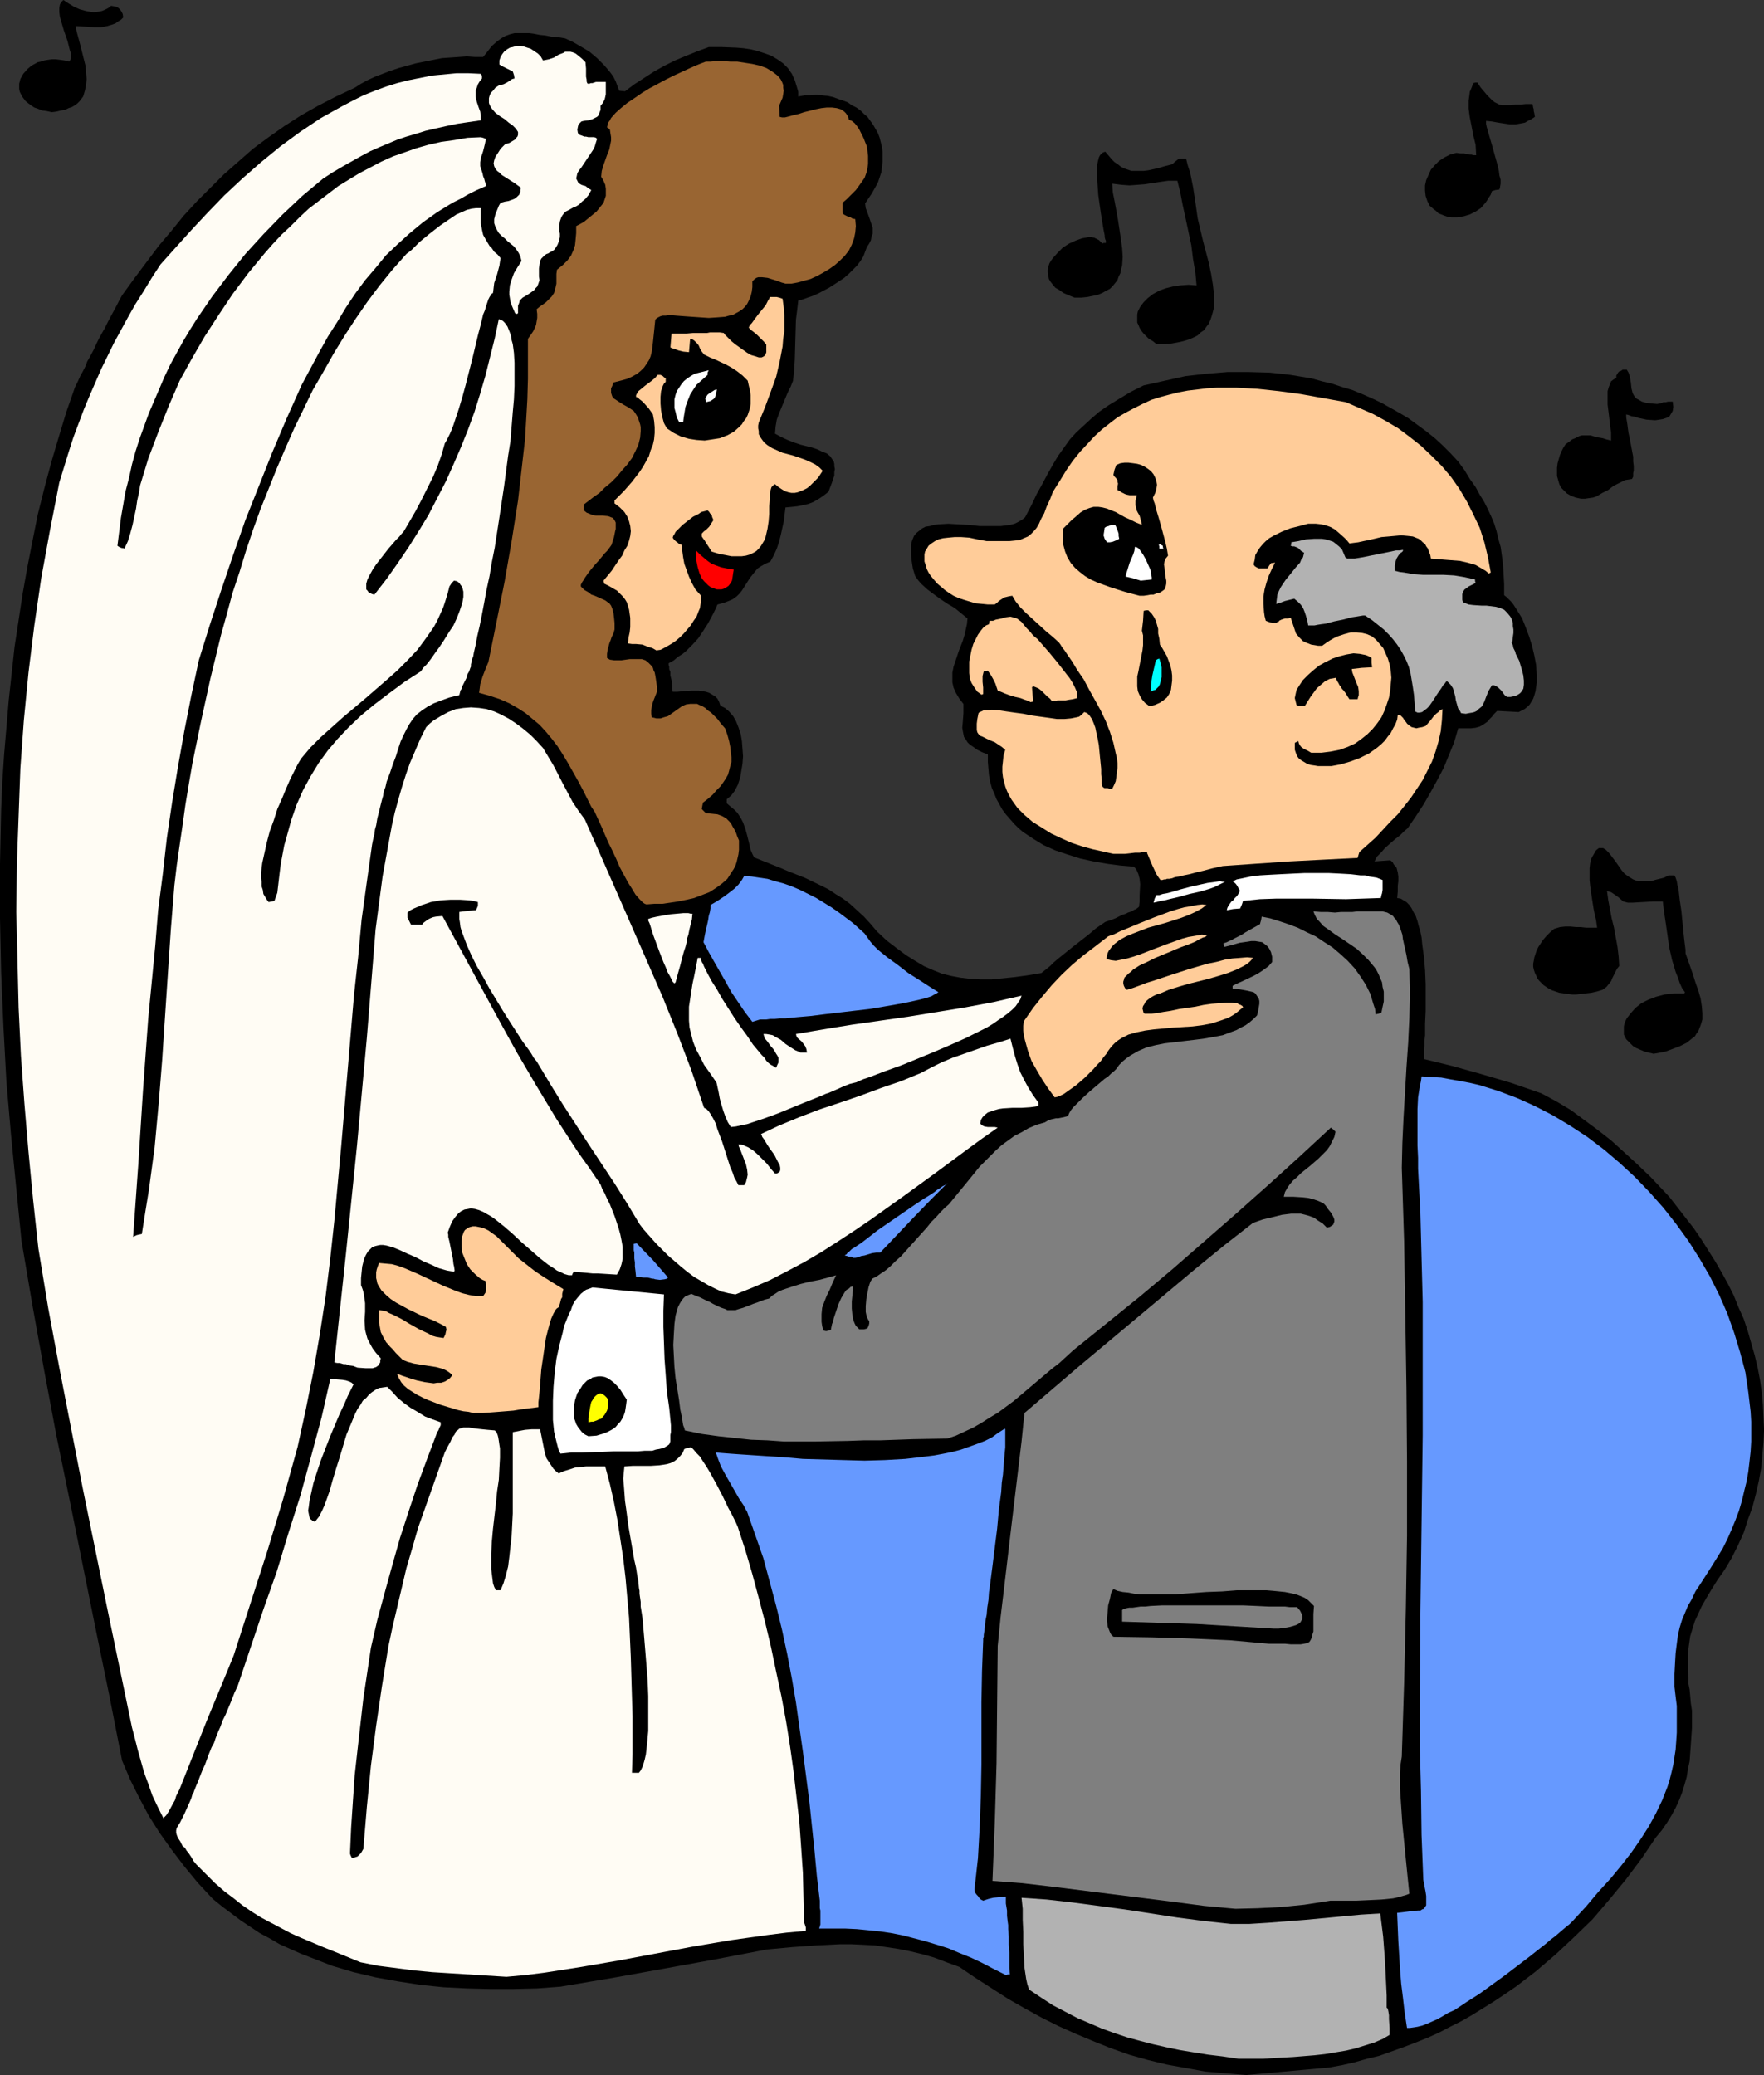 <?xml version="1.0" encoding="UTF-8" standalone="no"?>
<svg
   version="1.0"
   width="129.724mm"
   height="152.61mm"
   id="svg44"
   sodipodi:docname="Bride &amp; Father Dancing.wmf"
   xmlns:inkscape="http://www.inkscape.org/namespaces/inkscape"
   xmlns:sodipodi="http://sodipodi.sourceforge.net/DTD/sodipodi-0.dtd"
   xmlns="http://www.w3.org/2000/svg"
   xmlns:svg="http://www.w3.org/2000/svg">
  <rect width="100%" height="100%" fill="#333333" stroke="none"/>
  <sodipodi:namedview
     id="namedview44"
     pagecolor="#ffffff"
     bordercolor="#000000"
     borderopacity="0.25"
     inkscape:showpageshadow="2"
     inkscape:pageopacity="0.0"
     inkscape:pagecheckerboard="0"
     inkscape:deskcolor="#d1d1d1"
     inkscape:document-units="mm" />
  <defs
     id="defs1">
    <pattern
       id="WMFhbasepattern"
       patternUnits="userSpaceOnUse"
       width="6"
       height="6"
       x="0"
       y="0" />
  </defs>
  <path
     style="fill:#000000;fill-opacity:1;fill-rule:evenodd;stroke:none"
     d="m 346.308,576.792 -5.656,-0.485 -5.656,-0.485 -5.333,-0.969 -5.333,-0.969 -5.333,-1.293 -5.171,-1.454 -5.01,-1.777 -4.848,-1.939 -5.01,-2.1 -4.686,-2.1 -4.848,-2.424 -4.686,-2.585 -4.525,-2.585 -4.525,-2.908 -4.525,-2.908 -4.525,-3.07 -3.555,-1.293 -3.394,-1.293 -3.394,-0.969 -3.394,-0.808 -3.232,-0.646 -3.232,-0.485 -3.232,-0.485 -3.232,-0.162 -3.232,-0.162 h -3.232 l -6.626,0.323 -6.787,0.485 -6.949,0.646 -14.382,2.747 -14.221,2.585 -14.382,2.585 -14.382,2.424 -6.464,0.485 -6.626,0.162 h -6.464 l -6.464,-0.162 -6.464,-0.323 -6.302,-0.646 -6.302,-0.969 -6.302,-1.131 -6.141,-1.454 -5.979,-1.777 -2.909,-1.131 -2.909,-1.131 -2.909,-1.131 -2.909,-1.293 -2.909,-1.293 -2.747,-1.616 -2.747,-1.454 -5.333,-3.554 -2.586,-1.939 -2.586,-1.939 -2.586,-2.1 -4.202,-4.524 -3.717,-4.524 -3.555,-4.685 -3.232,-4.524 -3.07,-4.847 -2.586,-4.847 -2.586,-5.17 -2.262,-5.332 L 30.381,471.289 26.664,453.194 19.392,417.164 15.675,399.069 12.282,380.974 9.05,363.04 5.979,344.944 4.525,330.403 3.07,315.539 1.778,300.675 0.97,285.649 0.323,270.462 0,255.275 v -15.187 l 0.323,-15.187 0.323,-7.594 0.485,-7.432 0.646,-7.594 0.646,-7.594 0.808,-7.432 0.808,-7.432 1.131,-7.432 1.131,-7.432 1.293,-7.27 1.454,-7.432 1.454,-7.27 1.778,-7.109 1.939,-7.27 2.101,-7.109 2.101,-6.947 2.424,-6.947 0.808,-1.616 0.646,-1.454 0.808,-1.454 0.646,-1.293 0.485,-1.293 0.646,-1.131 1.131,-2.1 0.808,-1.777 0.808,-1.616 0.808,-1.454 0.646,-1.131 1.131,-2.262 1.131,-2.1 1.131,-2.1 0.646,-1.293 0.808,-1.454 3.394,-4.685 3.394,-4.524 3.394,-4.524 3.555,-4.201 3.394,-4.201 3.717,-4.039 3.717,-3.716 3.717,-3.716 4.04,-3.554 4.04,-3.554 4.363,-3.231 4.363,-3.07 4.525,-2.908 4.848,-2.747 5.01,-2.585 5.171,-2.423 1.778,-1.131 1.778,-0.969 2.101,-0.969 2.101,-0.808 2.101,-0.808 2.424,-0.808 4.686,-1.293 4.848,-0.969 2.424,-0.485 2.424,-0.162 2.262,-0.162 2.262,-0.162 2.262,0.162 h 2.262 l 1.293,-1.616 1.131,-1.454 1.293,-1.131 1.293,-0.969 1.131,-0.646 1.293,-0.485 1.293,-0.323 h 1.293 1.293 1.454 l 1.293,0.162 1.616,0.323 1.616,0.162 1.616,0.323 1.939,0.162 1.939,0.323 2.101,0.969 2.262,1.293 2.424,1.454 2.101,1.777 1.939,1.939 0.97,1.131 0.808,0.969 0.808,1.131 0.646,1.293 0.485,1.293 0.485,1.293 1.616,0.162 2.586,-1.939 2.747,-1.777 2.747,-1.777 2.909,-1.616 2.909,-1.454 3.07,-1.293 3.232,-1.293 3.07,-1.131 h 1.778 1.939 l 4.04,0.162 1.939,0.162 2.101,0.323 1.939,0.485 1.939,0.646 1.778,0.646 1.616,0.969 1.616,1.131 1.293,1.293 1.131,1.616 0.808,1.777 0.646,2.1 0.323,1.131 v 1.293 l 1.778,-0.323 h 1.616 l 1.616,-0.162 1.616,0.162 1.616,0.162 1.454,0.323 1.293,0.485 1.454,0.485 1.293,0.485 1.131,0.808 1.293,0.646 1.131,0.808 0.97,0.969 0.97,0.808 0.808,1.131 0.808,1.131 0.646,1.131 0.646,1.131 0.485,1.293 0.323,1.293 0.323,1.293 0.162,1.293 v 1.293 1.454 l -0.162,1.454 -0.162,1.454 -0.485,1.454 -0.485,1.454 -0.808,1.454 -0.808,1.454 -0.97,1.454 -0.97,1.454 0.162,1.293 0.485,1.293 0.485,1.293 0.485,1.454 0.485,1.454 v 1.616 l -0.323,0.808 -0.162,0.969 -0.485,0.969 -0.646,0.969 -0.485,1.293 -0.485,1.293 -0.808,1.293 -0.97,1.293 -1.131,1.131 -1.131,1.131 -1.293,1.131 -1.454,0.969 -2.747,1.777 -3.07,1.616 -1.454,0.646 -1.454,0.485 -1.293,0.485 -1.293,0.323 -0.323,2.747 -0.323,2.585 -0.162,5.493 -0.162,5.655 -0.162,2.747 -0.323,3.07 -0.646,1.616 -0.808,1.616 -1.616,3.878 -0.808,1.939 -0.646,1.777 -0.323,1.939 -0.162,1.939 1.778,0.969 1.778,0.808 1.616,0.646 1.939,0.646 3.232,0.808 1.454,0.485 1.293,0.646 1.293,0.485 0.97,0.808 0.646,0.969 0.323,0.485 0.162,0.646 v 0.646 l 0.162,0.808 -0.162,0.808 v 0.969 l -0.323,0.969 -0.323,0.969 -0.485,1.293 -0.485,1.293 -1.454,1.131 -1.454,0.969 -1.454,0.808 -1.293,0.485 -1.454,0.323 -1.616,0.323 -1.616,0.162 -1.616,0.162 -0.485,3.878 -0.808,3.716 -0.485,1.939 -0.646,1.939 -0.808,1.777 -0.97,1.777 -1.454,0.646 -1.131,0.646 -0.97,0.646 -0.808,0.969 -0.646,0.808 -0.646,0.808 -1.131,1.777 -1.131,1.777 -0.646,0.808 -0.808,0.808 -1.131,0.808 -1.131,0.485 -1.293,0.485 -1.778,0.485 -0.646,1.454 -0.646,1.293 -1.293,2.424 -1.454,2.262 -1.293,1.939 -1.616,1.777 -1.778,1.777 -0.97,0.808 -1.293,0.808 -1.131,0.969 -1.454,0.808 v 0.485 l 0.162,0.485 v 0.646 l 0.323,0.808 v 0.969 l 0.323,1.293 0.162,1.454 v 0.808 l 0.162,0.969 h 0.485 0.808 l 1.778,-0.162 2.101,-0.162 h 2.101 l 0.97,0.162 0.97,0.162 0.97,0.323 0.808,0.485 0.808,0.485 0.646,0.646 0.485,0.969 0.323,0.969 0.646,0.323 0.646,0.323 1.131,0.969 1.131,1.293 0.808,1.454 0.646,1.616 0.646,1.939 0.323,1.939 0.162,2.1 0.162,2.1 -0.162,2.1 -0.323,1.939 -0.323,1.939 -0.646,1.939 -0.808,1.616 -0.97,1.293 -1.293,1.131 v 1.131 l 1.131,0.969 0.97,0.808 0.808,0.808 0.646,0.969 0.485,0.808 0.485,0.969 0.646,1.777 0.485,1.777 0.485,1.939 0.485,2.1 0.485,1.131 0.485,0.969 4.848,1.939 2.424,0.969 2.262,0.969 4.525,1.777 4.363,2.1 2.262,1.131 1.939,1.293 2.101,1.293 1.939,1.454 1.939,1.777 1.939,1.777 1.778,1.939 1.778,2.1 2.747,2.585 2.747,2.1 2.586,1.939 2.586,1.616 2.424,1.454 2.586,1.131 2.424,0.969 2.586,0.646 2.586,0.485 2.747,0.323 2.909,0.162 h 2.909 l 3.232,-0.323 3.232,-0.323 3.555,-0.485 3.878,-0.646 2.424,-1.939 0.97,-0.969 1.131,-0.969 4.202,-3.393 4.363,-3.393 2.101,-1.777 2.586,-1.777 1.454,-0.485 1.293,-0.485 0.97,-0.485 0.97,-0.485 0.97,-0.323 0.646,-0.323 0.485,-0.162 0.485,-0.162 0.808,-0.485 0.485,-0.162 0.808,-0.646 0.162,-1.454 v -1.616 l 0.162,-3.231 -0.162,-1.454 -0.323,-1.293 -0.485,-1.131 -0.323,-0.485 -0.485,-0.485 -3.717,-0.323 -3.717,-0.485 -3.717,-0.646 -3.717,-0.808 -3.555,-1.131 -3.394,-1.131 -3.232,-1.454 -2.909,-1.777 -2.909,-1.939 -1.293,-1.131 -1.131,-1.131 -1.131,-1.293 -1.131,-1.293 -0.97,-1.293 -0.808,-1.454 -0.808,-1.454 -0.646,-1.616 -0.646,-1.454 -0.485,-1.777 -0.323,-1.777 -0.162,-1.777 -0.162,-1.939 v -2.1 l -1.616,-0.646 -1.293,-0.646 -1.131,-0.808 -0.97,-0.646 -0.646,-0.646 -0.485,-0.808 -0.485,-0.646 -0.162,-0.808 -0.162,-0.808 -0.162,-0.969 0.162,-1.777 0.162,-2.262 v -1.293 -1.293 l -1.131,-1.454 -0.97,-1.616 -0.646,-1.454 -0.323,-1.454 v -1.293 -1.454 l 0.323,-1.616 0.485,-1.454 0.97,-2.908 1.131,-2.908 0.485,-1.616 0.323,-1.454 0.323,-1.454 0.162,-1.616 -1.778,-1.454 -1.778,-1.454 -1.939,-1.131 -1.939,-1.293 -1.778,-1.293 -1.939,-1.454 -1.778,-1.616 -0.808,-0.969 -0.808,-1.131 -0.646,-2.1 -0.323,-2.1 -0.162,-1.777 v -1.616 -1.293 l 0.323,-1.131 0.485,-1.131 0.646,-0.808 0.808,-0.646 0.808,-0.646 0.97,-0.485 1.131,-0.162 1.131,-0.323 1.293,-0.162 2.747,-0.162 2.747,0.162 3.07,0.162 2.909,0.323 h 3.07 2.747 l 1.293,-0.162 1.293,-0.162 1.293,-0.323 0.97,-0.485 1.131,-0.646 0.808,-0.646 1.778,-3.393 1.454,-3.07 1.616,-2.908 1.454,-2.747 1.454,-2.585 1.454,-2.424 1.616,-2.262 1.616,-2.262 1.778,-1.939 2.101,-1.939 2.101,-1.939 2.262,-1.939 2.586,-1.777 2.909,-1.777 3.232,-1.939 3.555,-1.777 5.818,-1.293 5.818,-1.293 5.818,-0.646 5.818,-0.485 h 5.979 l 5.818,0.162 3.07,0.323 2.747,0.323 2.909,0.485 2.909,0.485 2.909,0.808 2.747,0.646 2.909,0.969 2.747,0.808 2.747,1.131 2.586,1.131 2.747,1.293 2.586,1.454 2.586,1.454 2.424,1.454 2.424,1.777 2.424,1.777 2.424,1.939 2.101,1.939 2.262,2.262 2.101,2.262 1.778,2.423 1.454,2.424 1.616,2.262 1.131,2.1 1.293,2.1 0.97,1.939 0.97,2.1 0.808,1.939 0.646,2.1 0.485,2.1 0.646,2.262 0.323,2.262 0.323,2.585 0.162,2.585 0.162,2.908 v 3.07 l 0.646,0.485 0.646,0.646 0.646,0.646 0.646,0.808 1.131,1.777 1.293,2.1 0.97,2.424 0.97,2.585 0.808,2.585 0.646,2.747 0.485,2.585 0.162,2.585 v 2.424 l -0.162,1.131 -0.162,1.131 -0.323,1.131 -0.323,0.969 -0.485,0.808 -0.485,0.808 -0.646,0.646 -0.808,0.646 -0.646,0.323 -0.97,0.485 -5.979,-0.323 -0.808,0.808 -0.646,0.808 -0.646,0.646 -0.485,0.646 -1.131,0.808 -1.131,0.646 -1.131,0.323 -1.293,0.162 h -1.616 -0.808 -1.131 l -1.131,3.878 -1.454,3.554 -1.454,3.554 -1.778,3.393 -1.778,3.231 -1.939,3.393 -2.101,3.231 -2.424,3.554 -0.97,0.808 -1.131,1.131 -1.454,1.131 -1.293,1.131 -1.454,1.293 -1.131,1.293 -1.131,1.131 -0.646,1.293 4.363,-0.323 0.646,0.485 0.323,0.646 0.808,0.969 0.323,1.293 0.162,1.131 v 1.293 l -0.162,1.293 v 1.616 l -0.162,1.777 0.97,0.162 0.808,0.485 0.808,0.485 0.808,0.808 0.646,0.969 0.485,0.969 0.646,1.131 0.485,1.454 0.323,1.293 0.485,1.616 0.323,1.616 0.162,1.777 0.485,3.554 0.323,3.716 0.162,3.878 v 3.878 3.554 l -0.162,3.554 v 3.231 l -0.162,1.454 v 1.293 l -0.162,1.131 v 0.969 0.969 0.808 l 7.918,1.939 8.08,2.262 8.242,2.424 8.403,2.908 4.202,2.262 4.04,2.424 3.717,2.747 3.717,2.747 3.717,2.908 3.555,3.231 3.717,3.393 3.717,3.554 2.586,2.747 2.586,2.747 2.262,2.908 2.262,2.908 2.262,2.908 2.101,3.07 1.939,3.07 1.939,3.07 1.778,3.07 1.778,3.231 1.616,3.231 1.293,3.231 1.454,3.231 1.131,3.393 0.97,3.393 0.97,3.393 0.808,3.393 0.646,3.393 0.485,3.393 0.323,3.554 0.162,3.554 0.162,3.393 -0.162,3.554 -0.323,3.554 -0.323,3.554 -0.646,3.554 -0.808,3.554 -0.97,3.716 -1.293,3.554 -1.131,3.554 -1.616,3.554 -1.778,3.554 -0.97,1.616 -0.97,1.616 -1.939,2.747 -1.616,2.585 -1.454,2.424 -1.293,2.262 -0.97,2.1 -0.97,2.1 -0.646,2.1 -0.646,2.1 -0.323,2.262 -0.323,2.424 v 2.585 2.747 l 0.162,1.616 v 1.616 l 0.323,1.616 0.162,1.777 0.162,1.939 0.323,2.1 v 4.847 l -0.323,4.685 -0.162,2.262 -0.162,2.262 -0.485,2.262 -0.323,2.1 -0.646,2.262 -0.646,2.1 -0.808,2.1 -0.97,2.1 -1.131,2.1 -1.293,2.1 -1.454,2.1 -1.616,1.939 -4.04,5.978 -4.363,5.816 -4.525,5.493 -4.686,5.493 -5.171,5.009 -5.171,4.847 -5.494,4.685 -5.494,4.201 -3.07,2.1 -2.909,1.939 -5.979,3.716 -3.07,1.777 -3.232,1.616 -3.07,1.616 -3.232,1.454 -3.232,1.293 -3.394,1.293 -6.787,2.424 -3.394,0.808 -3.394,0.969 -3.555,0.808 -3.555,0.646 z"
     id="path1" />
  <path
     style="fill:#b2b2b2;fill-opacity:1;fill-rule:evenodd;stroke:none"
     d="m 344.208,572.268 -4.363,-0.646 -4.04,-0.485 -4.04,-0.646 -3.878,-0.646 -3.878,-0.808 -3.555,-0.808 -3.717,-0.969 -3.555,-0.969 -3.394,-1.131 -3.555,-1.293 -3.394,-1.454 -3.394,-1.454 -3.394,-1.777 -3.394,-1.777 -3.232,-2.1 -3.394,-2.262 -0.485,-1.454 -0.323,-1.454 -0.485,-3.231 -0.162,-3.231 -0.162,-3.231 v -3.393 l -0.162,-3.393 v -3.07 l -0.323,-3.07 6.949,0.485 7.11,0.808 7.272,0.969 7.272,0.969 14.706,2.262 7.434,0.969 7.434,0.808 h 5.171 l 5.171,-0.323 10.342,-0.808 10.342,-0.969 5.171,-0.485 5.333,-0.323 0.808,6.463 0.485,6.463 0.323,6.463 0.162,3.393 v 3.393 l 0.323,0.323 0.162,0.808 0.162,0.969 v 1.131 l 0.162,2.424 v 0.969 0.969 l -1.939,1.131 -2.262,0.969 -2.586,0.808 -2.586,0.808 -2.747,0.646 -2.909,0.485 -2.909,0.485 -2.909,0.323 -5.979,0.485 -2.909,0.162 -2.747,0.162 -2.747,0.162 h -2.424 z"
     id="path2" />
  <path
     style="fill:#6699ff;fill-opacity:1;fill-rule:evenodd;stroke:none"
     d="m 391.072,563.705 -0.646,-4.201 -0.485,-4.201 -0.485,-3.878 -0.323,-4.039 -0.485,-7.917 -0.323,-7.755 1.454,-0.162 1.293,-0.162 1.131,-0.162 h 0.97 l 0.808,-0.162 h 0.808 l 0.485,-0.323 0.485,-0.162 0.323,-0.485 0.323,-0.485 v -0.646 -0.808 -1.131 l -0.162,-1.131 -0.323,-1.616 -0.323,-1.777 -0.485,-12.441 -0.162,-12.279 -0.323,-12.441 v -12.441 l 0.162,-24.72 0.323,-24.558 0.323,-24.72 V 374.188 361.909 l -0.323,-12.279 -0.323,-12.441 -0.646,-12.279 v -3.07 l -0.162,-3.393 v -6.786 -3.393 l 0.162,-3.231 0.485,-3.07 0.323,-1.454 0.162,-1.293 2.747,0.162 2.747,0.162 2.586,0.485 2.747,0.485 2.586,0.485 2.747,0.646 2.586,0.808 2.586,0.808 5.171,1.939 5.01,2.262 5.01,2.585 4.848,2.908 4.686,3.07 4.686,3.554 4.363,3.716 4.202,3.878 4.04,4.201 3.878,4.362 3.555,4.524 3.394,4.685 3.07,4.847 2.909,5.009 2.586,5.17 2.262,5.17 1.939,5.493 1.616,5.332 1.454,5.493 0.808,5.493 0.323,2.747 0.323,2.747 0.162,2.747 v 2.747 2.747 l -0.162,2.747 -0.323,2.908 -0.323,2.747 -0.485,2.747 -0.646,2.585 -0.646,2.747 -0.808,2.747 -0.97,2.585 -1.131,2.747 -1.131,2.585 -1.293,2.585 -1.778,2.908 -1.616,2.585 -1.454,2.262 -1.454,2.262 -1.293,1.939 -0.97,2.1 -1.131,1.939 -0.808,1.939 -0.808,1.939 -0.646,2.1 -0.485,2.1 -0.323,2.423 -0.323,2.585 -0.162,2.747 -0.162,3.07 v 3.554 l 0.323,2.747 0.323,2.585 v 2.585 2.585 2.262 l -0.162,2.424 -0.162,2.262 -0.323,2.1 -0.323,2.1 -0.485,2.1 -0.485,1.939 -0.646,2.1 -1.454,3.716 -1.778,3.716 -1.939,3.554 -2.262,3.554 -2.586,3.716 -2.747,3.554 -3.07,3.716 -3.394,3.716 -3.394,4.039 -3.878,4.201 -0.646,0.646 -0.808,0.646 -0.97,0.808 -1.131,0.969 -1.131,0.969 -1.293,0.969 -1.293,1.131 -1.454,1.131 -3.07,2.423 -3.394,2.585 -3.394,2.585 -3.555,2.585 -3.555,2.585 -3.555,2.262 -3.394,2.262 -1.778,0.808 -1.616,0.969 -1.454,0.808 -1.454,0.646 -1.454,0.646 -1.293,0.485 -1.293,0.323 -0.97,0.162 -1.131,0.162 z"
     id="path3" />
  <path
     style="fill:#fffcf4;fill-opacity:1;fill-rule:evenodd;stroke:none"
     d="m 140.753,549.487 -10.342,-0.646 -10.342,-0.646 -5.01,-0.485 -5.01,-0.646 -5.01,-0.646 -4.848,-0.969 -3.555,-1.454 -3.555,-1.454 -3.232,-1.293 -3.07,-1.293 -3.07,-1.293 -2.909,-1.293 -2.747,-1.454 -2.747,-1.454 -2.747,-1.454 -2.586,-1.616 -2.586,-1.777 -2.424,-1.939 -2.586,-1.939 -2.586,-2.262 -2.424,-2.423 -2.747,-2.747 -0.808,-0.969 -0.646,-1.131 -0.646,-0.969 -0.646,-0.808 -0.485,-0.808 -0.646,-0.485 -0.646,-1.293 -0.646,-0.969 -0.323,-0.808 -0.162,-0.646 v -0.646 l 0.162,-0.646 0.485,-0.808 0.485,-0.808 0.485,-0.969 0.646,-1.293 0.646,-1.454 0.808,-1.777 0.485,-1.131 0.323,-1.131 0.162,-0.162 0.162,-0.323 0.162,-0.485 0.323,-0.808 0.323,-0.808 0.485,-1.131 0.485,-1.293 0.646,-1.616 0.808,-1.777 0.808,-2.262 0.97,-2.424 0.646,-1.131 0.485,-1.454 0.646,-1.616 0.646,-1.454 0.646,-1.777 0.808,-1.616 0.808,-1.939 0.808,-1.939 0.808,-2.1 0.97,-2.1 7.11,-21.165 3.717,-10.502 3.232,-10.663 3.394,-10.663 2.909,-10.663 2.909,-10.825 2.424,-10.663 h 0.646 0.808 l 1.939,0.162 0.97,0.162 0.97,0.323 0.646,0.323 0.485,0.485 -0.323,0.646 -0.323,0.646 -0.485,0.969 -0.485,0.969 -0.485,1.131 -0.485,1.131 -1.293,2.747 -1.293,3.07 -1.293,3.07 -2.586,6.624 -1.131,3.393 -0.97,3.07 -0.323,1.454 -0.323,1.454 -0.323,1.293 -0.162,1.131 -0.162,1.293 -0.162,0.969 0.162,0.808 0.162,0.808 0.162,0.646 0.485,0.323 0.323,0.323 0.646,0.162 0.485,-0.646 0.646,-0.808 0.485,-0.969 0.485,-0.969 0.485,-1.131 0.485,-1.293 0.97,-2.747 0.808,-2.908 0.97,-3.231 0.97,-3.07 0.97,-3.231 0.97,-3.231 1.293,-3.07 1.131,-2.747 0.646,-1.293 0.808,-1.131 0.646,-1.131 0.97,-0.808 0.808,-0.969 0.808,-0.646 0.97,-0.646 0.97,-0.485 1.131,-0.162 1.131,-0.162 1.454,1.454 1.454,1.616 1.778,1.454 1.778,1.293 1.939,1.131 2.101,1.293 2.101,0.808 2.262,0.808 v 0.808 l -0.323,0.646 -0.323,0.808 -0.323,0.485 -2.747,7.27 -2.747,7.432 -2.424,7.27 -2.424,7.432 -2.101,7.432 -2.101,7.594 -2.101,7.755 -1.778,7.755 -2.101,14.056 -0.808,7.109 -0.808,7.109 -0.808,7.27 -0.485,7.109 -0.485,7.27 -0.323,7.27 0.162,0.485 0.323,0.646 h 0.646 l 0.485,-0.162 0.485,-0.162 0.323,-0.323 0.646,-0.646 0.646,-1.131 0.97,-11.633 1.131,-11.471 1.454,-11.148 1.616,-10.987 1.778,-10.987 1.131,-5.332 1.293,-5.493 1.293,-5.493 1.293,-5.493 1.616,-5.493 1.616,-5.655 3.717,-10.502 3.717,-10.502 0.808,-1.616 0.808,-1.454 0.485,-1.131 0.646,-0.808 0.323,-0.808 0.646,-0.485 0.323,-0.323 0.646,-0.162 0.485,-0.162 h 0.808 0.808 l 0.97,0.162 1.131,0.162 1.454,0.162 1.616,0.162 1.939,0.162 0.485,0.485 0.323,0.808 0.162,0.646 0.162,0.969 0.162,1.131 0.162,0.969 v 1.293 1.293 l -0.162,2.908 -0.162,3.231 -0.485,3.231 -0.323,3.393 -0.808,6.947 -0.323,3.554 -0.162,3.231 v 3.07 1.454 l 0.162,1.293 0.162,1.293 0.162,1.293 0.323,0.969 0.485,0.969 h 1.293 l 0.808,-1.939 0.646,-2.1 0.646,-2.585 0.323,-2.585 0.323,-2.908 0.323,-2.908 0.323,-6.301 v -6.301 -3.07 -2.908 -2.908 -7.432 l 3.394,-0.646 1.939,-0.162 h 2.262 l 0.646,3.231 0.323,1.616 0.323,1.616 0.485,1.616 0.97,1.454 0.97,1.454 0.646,0.646 0.808,0.646 1.454,-0.646 1.616,-0.485 1.454,-0.485 3.07,-0.323 h 3.394 1.939 l 1.293,4.847 1.131,5.009 0.97,5.009 0.808,5.332 0.808,5.332 0.646,5.493 0.485,5.493 0.485,5.493 0.485,10.987 0.323,10.987 0.162,5.493 v 5.332 5.17 l -0.162,5.17 h 0.97 0.485 0.485 l 0.485,-0.646 0.485,-0.969 0.323,-0.969 0.323,-1.131 0.323,-1.454 0.162,-1.454 0.162,-1.454 0.323,-3.554 v -1.777 -3.878 -4.039 l -0.162,-4.201 -0.323,-4.201 -0.323,-4.039 -0.323,-3.878 -0.323,-3.716 -0.162,-1.777 -0.485,-3.07 v -1.293 l -0.162,-1.131 -0.162,-1.131 v -0.808 l -0.162,-0.808 -0.162,-1.777 -0.323,-1.777 -0.323,-2.1 -0.485,-2.1 -0.808,-4.685 -0.808,-4.685 -0.646,-4.847 -0.323,-2.262 -0.162,-2.262 -0.162,-2.1 -0.162,-1.777 0.162,-1.777 0.162,-1.616 2.262,-0.162 h 5.01 l 2.424,-0.162 1.131,-0.162 0.97,-0.162 1.131,-0.323 0.97,-0.485 0.808,-0.646 0.808,-0.808 0.646,-0.808 0.485,-1.131 0.97,-0.323 0.97,-0.162 0.646,0.646 0.808,0.969 0.97,0.969 0.808,1.293 0.97,1.454 0.97,1.616 1.778,3.231 1.778,3.393 1.616,3.393 0.808,1.454 0.323,0.646 0.323,0.646 0.646,1.293 0.485,1.131 2.101,6.463 1.939,6.624 1.778,6.624 1.778,6.786 1.616,6.786 1.454,6.947 1.454,6.786 1.293,6.947 1.131,7.109 0.97,6.947 0.808,7.109 0.808,6.947 0.485,6.947 0.485,7.109 0.162,6.786 0.162,6.947 0.162,0.485 0.162,0.485 0.162,0.485 v 0.969 l -5.333,0.485 -5.171,0.646 -10.342,1.454 -10.504,1.777 -10.342,1.939 -10.342,1.939 -10.342,1.777 -10.342,1.616 -5.171,0.646 z"
     id="path4" />
  <path
     style="fill:#6699ff;fill-opacity:1;fill-rule:evenodd;stroke:none"
     d="m 279.568,549.003 -3.232,-1.616 -3.394,-1.777 -3.07,-1.454 -3.232,-1.293 -3.07,-1.293 -3.07,-0.969 -3.232,-0.969 -3.07,-0.808 -3.07,-0.808 -3.232,-0.646 -3.232,-0.485 -3.232,-0.323 -3.232,-0.323 -3.394,-0.162 h -3.555 -3.555 l 0.323,-1.131 v -0.485 -1.454 -1.131 -0.808 l -0.162,-0.646 v -0.969 -1.131 l -0.808,-6.786 -0.646,-6.947 -1.454,-13.895 -1.778,-13.733 -0.97,-6.786 -0.97,-6.947 -1.131,-6.624 -1.293,-6.786 -1.454,-6.786 -1.616,-6.624 -1.778,-6.624 -1.778,-6.624 -2.262,-6.463 -2.262,-6.463 -0.485,-0.808 -0.485,-0.969 -0.646,-0.969 -0.646,-0.969 -2.586,-4.524 -1.293,-2.262 -1.131,-2.1 -0.808,-2.1 -0.323,-0.969 -0.323,-0.808 1.939,0.162 2.101,0.162 2.262,0.162 2.424,0.162 4.848,0.323 5.171,0.323 5.494,0.485 5.656,0.162 5.656,0.162 5.818,0.162 5.656,-0.162 5.656,-0.323 5.494,-0.646 2.586,-0.323 2.586,-0.485 2.424,-0.485 2.424,-0.646 2.262,-0.808 2.262,-0.808 2.101,-0.808 1.939,-0.969 1.778,-1.293 1.778,-1.131 0.162,0.162 v 0.485 3.07 1.454 l -0.162,1.616 -0.162,1.939 -0.162,1.939 -0.162,2.1 -0.323,2.262 -0.162,2.585 -0.646,4.847 -0.485,5.332 -0.646,5.17 -0.646,5.17 -0.646,5.009 -0.323,2.262 -0.162,2.262 -0.323,2.1 -0.162,1.939 -0.323,1.616 -0.162,1.616 -0.162,1.293 -0.162,1.131 v 0.485 l -0.162,0.323 v 0.646 l -0.323,8.563 -0.162,8.725 v 8.563 8.563 l -0.162,8.725 -0.323,8.725 -0.485,8.725 -0.485,4.362 -0.485,4.362 0.162,0.808 0.485,0.646 0.323,0.323 0.323,0.485 0.485,0.485 0.646,0.323 1.454,-0.485 1.293,-0.323 1.616,-0.162 h 0.808 l 1.131,-0.162 v 1.939 l 0.323,1.939 v 1.454 l 0.162,1.454 0.162,1.131 v 1.131 l 0.162,2.1 v 2.1 l 0.162,2.262 v 1.293 1.454 1.616 l 0.162,1.777 h -0.646 z"
     id="path5" />
  <path
     style="fill:#7f7f7f;fill-opacity:1;fill-rule:evenodd;stroke:none"
     d="m 343.4,530.584 -8.726,-0.808 -8.565,-1.131 -16.806,-2.1 -16.806,-2.1 -8.242,-0.969 -8.403,-0.646 0.646,-16.318 0.485,-16.318 0.162,-16.318 0.162,-16.318 0.808,-8.078 0.97,-8.078 1.939,-16.48 1.939,-16.157 0.97,-8.078 0.808,-7.917 15.675,-13.41 15.837,-13.248 15.998,-13.41 7.918,-6.463 8.08,-6.301 2.747,-0.969 2.747,-0.646 2.586,-0.646 2.586,-0.323 h 1.293 1.293 l 1.293,0.323 1.131,0.323 1.293,0.485 1.131,0.808 1.293,0.808 1.131,1.131 0.808,-0.162 0.485,-0.323 0.485,-0.323 0.162,-0.485 0.162,-0.323 v -0.646 l -0.323,-0.808 -0.646,-1.131 -0.808,-0.969 -0.646,-0.969 -0.646,-0.646 -1.454,-0.646 -1.454,-0.485 -1.293,-0.323 -1.454,-0.162 -2.586,-0.162 h -2.747 l 0.323,-1.293 0.646,-1.131 0.646,-0.969 0.97,-1.131 1.131,-0.969 1.131,-1.131 2.424,-1.939 2.424,-2.1 1.131,-1.131 1.131,-1.131 0.808,-1.131 0.646,-1.293 0.646,-1.293 0.323,-1.454 -0.646,-0.646 -0.646,-0.485 -8.726,8.078 -8.726,7.917 -8.888,7.917 -8.888,7.755 -8.888,7.755 -9.05,7.594 -9.211,7.432 -9.211,7.432 -3.878,3.554 -2.101,1.616 -2.101,1.777 -4.202,3.554 -4.202,3.554 -4.363,3.231 -2.424,1.454 -2.262,1.454 -2.262,1.293 -2.424,1.131 -2.424,1.131 -2.424,0.808 -9.373,0.162 -9.211,0.323 h -4.525 l -4.525,0.162 -8.888,0.162 h -8.888 l -4.525,-0.323 -4.525,-0.162 -4.525,-0.485 -4.525,-0.485 -4.686,-0.646 -4.686,-0.969 -0.162,-0.646 -0.323,-0.808 -0.162,-0.969 -0.162,-1.131 -0.485,-2.262 -0.323,-2.585 -0.485,-3.07 -0.485,-2.908 -0.323,-3.231 -0.162,-3.07 -0.162,-3.07 0.162,-3.07 0.162,-2.747 0.162,-1.293 0.162,-1.131 0.323,-1.131 0.323,-1.131 0.485,-0.969 0.485,-0.808 0.485,-0.646 0.646,-0.646 0.808,-0.323 0.808,-0.323 1.131,0.485 1.293,0.485 0.97,0.485 0.97,0.485 0.808,0.323 0.808,0.485 1.293,0.646 1.131,0.485 0.97,0.323 0.646,0.323 h 0.808 0.646 0.808 l 0.97,-0.323 1.131,-0.323 1.293,-0.485 1.616,-0.646 0.97,-0.323 2.101,-0.808 1.293,-0.323 0.808,-0.808 0.808,-0.485 0.97,-0.646 1.131,-0.485 2.424,-0.808 2.586,-0.808 2.586,-0.646 2.586,-0.485 2.424,-0.646 2.262,-0.646 -0.97,2.1 -0.808,1.939 -0.808,1.616 -0.646,1.616 -0.646,1.777 -0.162,1.777 v 1.131 0.969 l 0.162,1.131 0.323,1.293 0.646,0.162 h 0.323 l 0.485,-0.162 0.646,-0.162 0.323,-1.616 0.323,-0.808 0.162,-0.808 0.646,-1.939 0.646,-1.939 0.808,-1.777 0.485,-0.808 0.485,-0.808 0.485,-0.646 0.646,-0.323 0.485,-0.485 0.646,-0.162 v 0.485 0.646 l -0.162,1.454 -0.162,1.616 v 1.939 l 0.162,1.777 0.323,1.616 0.323,0.808 0.323,0.646 0.485,0.485 0.485,0.485 h 0.808 0.485 l 0.646,-0.162 0.323,-0.162 0.162,-0.323 0.162,-0.323 0.162,-0.646 v -0.646 l -0.323,-0.485 -0.323,-0.646 -0.162,-0.646 -0.162,-0.808 v -1.616 l 0.162,-1.939 0.323,-1.777 0.323,-1.616 0.485,-1.454 0.323,-0.485 0.162,-0.323 1.293,-0.646 1.131,-0.808 1.454,-0.969 1.293,-1.131 1.293,-1.293 1.616,-1.454 2.747,-3.07 2.909,-3.231 1.454,-1.616 1.293,-1.616 1.293,-1.293 1.293,-1.454 1.131,-1.131 1.131,-0.969 2.909,-3.554 2.909,-3.554 2.747,-3.393 3.07,-3.07 1.454,-1.454 1.616,-1.454 1.778,-1.293 1.778,-1.293 1.939,-0.969 1.939,-1.131 2.262,-0.969 2.262,-0.646 0.808,-0.485 0.808,-0.323 1.454,-0.323 h 0.646 l 0.808,-0.162 0.808,-0.162 1.131,-0.323 0.323,-0.808 0.485,-0.808 0.646,-0.808 0.808,-0.808 1.778,-1.777 1.939,-1.777 2.101,-1.777 2.101,-1.777 0.97,-0.646 0.808,-0.808 0.808,-0.646 0.646,-0.646 0.808,-1.131 0.97,-0.969 0.97,-0.808 1.131,-0.808 1.131,-0.646 1.131,-0.646 2.262,-0.969 2.586,-0.646 2.424,-0.485 5.494,-0.646 2.747,-0.323 2.586,-0.323 2.747,-0.485 2.586,-0.485 2.586,-0.969 1.293,-0.485 1.131,-0.646 1.293,-0.646 1.131,-0.808 1.131,-0.969 0.97,-0.969 0.323,-1.293 0.162,-0.969 0.162,-0.969 v -0.808 l -0.162,-0.646 -0.323,-0.485 -0.323,-0.485 -0.323,-0.485 -0.485,-0.323 -0.646,-0.162 -1.454,-0.323 -1.778,-0.323 -1.939,-0.162 v -0.808 l 1.293,-0.646 1.454,-0.646 3.07,-1.454 1.454,-0.808 1.454,-0.969 1.293,-0.969 0.97,-1.131 v -1.454 l -0.323,-1.293 -0.485,-0.969 -0.485,-0.646 -0.808,-0.646 -0.646,-0.485 -0.97,-0.162 -0.97,-0.162 h -1.131 l -0.97,0.162 -2.262,0.323 -2.262,0.646 -1.939,0.485 -0.323,-0.969 0.97,-0.323 0.646,-0.323 0.808,-0.323 0.485,-0.323 0.646,-0.323 0.646,-0.323 0.97,-0.485 0.97,-0.646 1.131,-0.646 1.454,-0.808 1.454,-0.808 0.323,-1.131 0.162,-0.969 2.424,0.485 2.586,0.808 2.424,0.808 2.586,0.969 2.586,1.293 2.424,1.131 2.424,1.616 2.262,1.454 2.262,1.939 1.939,1.777 1.939,2.1 1.616,2.262 1.454,2.262 1.293,2.585 0.808,2.747 0.485,1.454 0.162,1.454 0.808,-0.162 0.485,-0.162 0.323,-0.162 0.323,-1.616 0.323,-1.454 v -1.454 -1.293 l -0.323,-1.293 -0.162,-1.293 -0.485,-1.131 -0.485,-1.131 -0.485,-0.969 -0.646,-0.969 -1.616,-1.939 -1.616,-1.616 -1.778,-1.616 -4.04,-2.747 -1.778,-1.131 -1.778,-1.293 -1.616,-1.131 -1.131,-1.293 -0.646,-0.646 -0.323,-0.646 -0.323,-0.646 -0.323,-0.808 2.101,0.162 h 1.939 l 1.939,0.162 1.616,-0.162 h 1.616 1.616 l 1.293,-0.162 h 1.293 1.131 1.131 1.939 1.616 l 1.293,0.323 1.131,0.646 0.485,0.323 0.323,0.485 0.485,0.485 0.323,0.646 0.485,0.808 0.323,0.808 0.646,1.939 0.162,1.293 0.323,1.454 0.323,1.454 0.323,1.454 0.323,1.939 0.485,1.939 0.162,6.786 -0.162,6.947 -0.323,6.786 -0.485,6.947 -0.808,13.895 -0.323,6.947 -0.162,6.947 0.646,20.357 0.323,20.357 0.323,20.519 0.162,20.357 v 20.68 l -0.323,20.357 -0.485,20.68 -0.646,20.357 -0.323,2.1 -0.162,2.262 v 2.262 2.424 l 0.323,4.847 0.323,4.847 0.97,9.856 0.485,4.847 0.485,4.685 -0.808,0.323 -1.131,0.323 -1.131,0.323 -1.454,0.323 -1.616,0.162 -1.616,0.162 -3.394,0.162 -3.555,0.162 h -3.394 -1.454 -1.293 -1.131 l -0.97,0.162 -6.302,0.969 -6.464,0.646 -6.464,0.323 z"
     id="path6" />
  <path
     style="fill:#fffcf4;fill-opacity:1;fill-rule:evenodd;stroke:none"
     d="m 45.41,505.38 -1.616,-3.231 -1.454,-3.07 -1.131,-3.231 -1.131,-3.07 -1.778,-6.301 -0.808,-3.231 -0.808,-3.07 L 29.734,446.731 22.947,413.448 19.715,396.807 16.483,380.166 13.413,363.686 10.666,347.045 9.211,333.635 7.918,320.225 6.787,306.815 5.818,293.566 5.171,280.156 4.848,266.746 4.525,253.498 l 0.162,-13.41 0.485,-13.248 0.485,-13.248 0.97,-13.41 1.293,-13.248 1.616,-13.087 1.939,-13.248 2.424,-13.248 2.586,-13.248 1.293,-4.201 1.293,-4.201 1.293,-4.039 1.454,-3.878 1.454,-3.878 1.616,-3.878 3.232,-7.432 3.555,-7.27 3.878,-7.109 2.101,-3.716 2.262,-3.554 2.262,-3.716 2.424,-3.716 4.202,-4.685 4.363,-4.847 4.525,-4.847 4.686,-4.847 5.01,-4.685 5.171,-4.524 5.333,-4.362 5.494,-4.039 2.909,-1.939 2.909,-1.939 2.909,-1.616 2.909,-1.616 3.07,-1.616 2.909,-1.454 3.232,-1.293 3.07,-1.131 3.07,-0.969 3.232,-0.808 3.232,-0.646 3.232,-0.646 3.394,-0.323 3.394,-0.323 h 3.394 l 3.394,0.162 0.162,0.323 0.162,0.162 v 0.323 0.485 l -0.646,0.808 -0.485,0.808 -0.323,0.969 -0.323,0.808 v 0.808 0.808 l 0.323,1.454 0.485,1.454 0.485,1.293 0.162,1.293 v 0.485 0.646 l -3.394,0.485 -3.232,0.485 -3.07,0.646 -2.909,0.646 -2.747,0.646 -2.586,0.808 -2.747,0.808 -2.424,0.808 -5.01,2.1 -2.586,1.131 -2.424,1.293 -2.586,1.454 -2.586,1.454 -2.747,1.616 -2.747,1.777 -5.818,4.847 -5.494,5.17 -5.333,5.493 -5.01,5.493 -4.686,5.816 -4.525,5.978 -2.101,3.07 -2.101,3.07 -1.939,3.07 -1.939,3.231 -1.778,3.231 -1.778,3.231 -1.616,3.393 -1.454,3.393 -1.454,3.393 -1.454,3.393 -1.293,3.554 -1.293,3.554 -1.131,3.554 -0.97,3.554 -0.808,3.716 -0.97,3.716 -0.646,3.716 -0.646,3.716 -0.485,3.878 -0.485,3.878 0.485,0.323 0.323,0.162 0.485,0.162 h 0.323 l 0.323,0.162 0.97,-2.1 0.646,-2.1 0.646,-2.423 0.485,-2.262 0.485,-2.262 0.323,-2.262 0.485,-2.1 0.323,-2.1 1.131,-3.716 1.131,-3.716 2.747,-7.27 2.909,-7.27 3.07,-7.109 3.394,-6.14 3.555,-6.14 3.878,-5.978 3.878,-5.816 4.363,-5.816 4.525,-5.493 2.262,-2.585 2.424,-2.585 2.586,-2.423 2.424,-2.423 2.586,-2.423 2.747,-2.1 2.747,-2.1 2.747,-2.1 2.909,-1.777 2.909,-1.777 3.07,-1.616 3.07,-1.616 3.232,-1.454 3.232,-1.131 3.232,-1.131 3.394,-0.969 3.555,-0.808 3.555,-0.485 3.717,-0.646 3.717,-0.162 0.646,0.162 0.808,0.323 -0.162,0.646 -0.162,0.808 -0.485,1.939 -0.646,1.939 -0.162,1.131 v 1.131 l 0.323,0.969 0.323,0.969 0.162,0.808 0.323,0.808 0.162,0.646 0.162,0.485 0.162,0.485 v 0.323 l -2.586,1.131 -2.262,1.131 -2.262,1.293 -2.262,1.131 -4.202,2.585 -3.878,2.747 -3.717,3.07 -3.394,3.07 -3.232,3.07 -2.909,3.554 -2.909,3.393 -2.747,3.716 -2.586,3.878 -2.424,4.039 -2.586,4.039 -2.424,4.362 -2.424,4.524 -2.424,4.524 -4.202,9.371 -4.04,9.532 -3.717,9.371 -3.717,9.371 -3.394,9.694 -3.232,9.532 -3.232,9.856 -3.07,9.856 -2.101,9.856 -1.939,9.856 -1.778,10.017 -1.616,9.856 -1.454,9.856 -1.131,10.017 -1.293,10.017 -0.808,10.017 -1.939,20.034 -1.454,20.034 -1.293,20.357 -1.454,20.357 0.97,-0.485 0.646,-0.162 0.808,-0.162 0.97,-6.14 0.97,-5.978 0.808,-5.978 0.808,-5.978 1.131,-12.279 0.97,-12.117 0.808,-12.279 0.808,-12.117 0.808,-12.117 0.97,-11.956 0.646,-5.493 0.808,-5.655 0.808,-5.493 0.808,-5.816 0.97,-5.816 0.97,-5.655 2.424,-11.794 2.586,-11.794 2.909,-11.956 1.616,-5.816 1.616,-5.978 1.939,-5.816 1.778,-5.816 1.939,-5.816 2.101,-5.816 2.262,-5.655 2.262,-5.655 2.424,-5.655 2.424,-5.493 2.586,-5.332 2.586,-5.332 2.909,-5.009 2.909,-5.17 3.07,-5.009 3.07,-4.685 3.232,-4.685 3.394,-4.524 3.555,-4.362 3.717,-4.201 0.323,-0.323 0.485,-0.323 0.97,-0.808 0.97,-0.969 0.646,-0.646 0.485,-0.485 2.747,-2.262 2.909,-2.262 3.07,-2.1 1.454,-0.969 1.454,-0.646 1.454,-0.646 1.293,-0.323 1.293,-0.162 h 1.293 v 2.423 1.777 l 0.323,1.777 0.323,1.454 0.808,1.454 0.97,1.616 0.646,0.646 0.646,0.969 0.97,0.808 0.808,0.969 -0.162,0.969 -0.162,1.131 -0.646,2.423 -0.808,2.423 -0.323,2.747 -0.323,0.162 -0.323,0.485 -0.323,0.485 -0.323,0.646 -0.323,0.969 -0.323,0.969 -0.323,1.131 -0.485,1.131 -0.646,2.747 -0.808,3.07 -0.808,3.393 -0.808,3.393 -1.778,6.947 -0.97,3.554 -0.97,3.231 -0.97,2.908 -0.485,1.454 -0.485,1.293 -0.485,1.131 -0.485,0.969 -0.485,0.969 -0.485,0.808 -0.808,2.908 -1.131,3.231 -1.293,3.07 -1.616,3.231 -1.616,3.231 -1.616,3.07 -1.778,3.07 -1.616,2.747 -0.323,0.323 -0.162,0.162 -0.646,0.808 -0.485,0.485 -0.485,0.485 -0.97,1.131 -1.131,1.293 -1.131,1.454 -2.262,2.908 -0.97,1.454 -0.808,1.454 -0.646,1.293 -0.323,1.131 v 0.646 0.485 0.485 l 0.323,0.323 0.323,0.485 0.323,0.162 0.646,0.323 0.646,0.162 3.394,-4.362 3.07,-4.362 3.07,-4.524 2.747,-4.362 2.747,-4.524 2.424,-4.685 2.424,-4.685 2.101,-4.685 2.101,-4.847 1.939,-4.847 1.778,-4.847 1.616,-5.17 1.454,-5.009 1.293,-5.17 1.293,-5.17 1.131,-5.332 0.485,0.162 0.646,0.323 0.485,0.485 0.485,0.646 0.323,0.485 0.323,0.808 0.323,0.808 0.323,0.969 0.162,1.131 0.323,1.131 0.323,2.423 0.162,2.747 v 3.07 3.393 l -0.162,3.716 -0.323,3.554 -0.323,4.039 -0.323,4.039 -0.646,4.039 -1.131,8.563 -1.293,8.563 -1.293,8.401 -0.808,4.039 -0.646,3.878 -0.808,3.716 -0.646,3.554 -0.646,3.393 -0.646,3.231 -0.646,2.747 -0.485,2.585 -0.485,2.1 -0.162,0.969 -0.323,0.808 -0.162,0.808 -0.162,0.646 v 0.646 l -0.162,0.323 -0.323,0.969 -0.485,0.808 -0.162,0.808 -0.323,0.646 -0.485,0.969 -0.485,0.969 -0.162,0.646 -0.323,0.485 -0.323,1.293 -1.454,0.323 -1.293,0.323 -2.262,0.808 -2.101,0.808 -1.778,0.969 -1.454,0.969 -1.454,1.131 -1.131,1.293 -0.97,1.454 -0.808,1.454 -0.808,1.616 -0.808,1.777 -0.646,1.939 -0.646,2.1 -0.808,2.1 -0.808,2.424 -0.97,2.585 -0.323,1.454 -0.485,1.293 -0.162,1.131 -0.323,1.131 -0.485,1.939 -0.808,3.231 -0.323,1.939 -0.323,1.131 -0.162,1.293 -0.323,1.293 -0.323,1.616 -1.454,10.34 -1.454,10.502 -0.97,10.502 -1.131,10.34 -1.778,21.004 -1.778,21.004 -1.939,21.004 -1.131,10.502 -1.293,10.502 -1.616,10.502 -1.778,10.34 -2.101,10.502 -2.262,10.34 -4.04,14.541 -4.363,14.379 -4.686,14.541 -4.686,14.541 -1.778,4.362 -1.939,4.685 -3.878,9.371 -3.717,9.371 -3.717,9.371 -0.485,0.969 -0.485,0.969 -0.323,1.131 -0.646,1.131 -1.131,2.1 -0.646,0.969 z"
     id="path7" />
  <path
     style="fill:#000000;fill-opacity:1;fill-rule:evenodd;stroke:none"
     d="m 352.611,456.91 -10.827,-0.969 -10.827,-0.485 -10.827,-0.323 -10.666,-0.162 -0.646,-0.646 -0.323,-0.646 -0.323,-0.808 -0.323,-0.808 -0.162,-1.939 0.162,-1.939 0.162,-1.939 0.485,-1.777 0.323,-1.616 0.323,-0.646 0.323,-0.485 1.131,0.485 1.454,0.323 1.616,0.162 1.616,0.323 1.616,0.162 h 1.939 3.717 4.202 l 4.202,-0.323 4.363,-0.323 4.363,-0.162 4.202,-0.323 h 4.202 3.878 l 1.939,0.162 1.616,0.162 1.616,0.162 1.616,0.323 1.454,0.323 1.293,0.485 1.131,0.485 0.97,0.646 0.808,0.808 0.808,0.808 -0.162,2.262 v 1.777 1.616 1.454 l -0.323,0.969 -0.162,0.808 -0.323,0.646 -0.323,0.485 -0.646,0.323 -0.808,0.162 -0.97,0.162 h -1.293 -1.454 l -1.616,-0.162 h -2.101 z"
     id="path8" />
  <path
     style="fill:#7f7f7f;fill-opacity:1;fill-rule:evenodd;stroke:none"
     d="m 354.065,452.709 -10.827,-0.646 -10.666,-0.646 -10.342,-0.323 -10.342,-0.323 v -3.231 l 0.485,-0.323 0.646,-0.162 0.808,-0.162 h 0.97 l 1.131,-0.162 1.131,-0.162 h 1.293 l 1.454,-0.162 3.232,-0.162 h 3.394 7.434 7.757 3.878 l 3.717,0.162 3.394,0.162 h 3.07 1.454 l 1.293,0.162 h 1.131 0.97 l 0.808,0.969 0.485,0.969 0.162,0.646 v 0.646 l -0.323,0.646 -0.323,0.485 -0.485,0.323 -0.646,0.323 -1.616,0.485 -1.778,0.323 -1.454,0.162 h -0.808 z"
     id="path9" />
  <path
     style="fill:#ffffff;fill-opacity:1;fill-rule:evenodd;stroke:none"
     d="m 155.782,404.078 -0.485,-0.969 -0.323,-1.131 -0.323,-1.293 -0.323,-1.293 -0.323,-1.454 -0.162,-1.616 -0.162,-1.616 v -1.777 -3.554 l 0.162,-3.878 0.323,-3.878 0.485,-3.878 0.808,-3.716 0.97,-3.716 0.323,-1.616 0.646,-1.616 0.646,-1.616 0.646,-1.293 0.485,-1.454 0.646,-1.131 0.808,-0.969 0.808,-0.969 0.808,-0.646 0.646,-0.485 0.97,-0.323 0.808,-0.323 9.858,0.969 10.019,0.969 -0.162,4.524 v 4.524 l 0.162,4.362 0.162,4.524 0.323,4.362 0.323,4.685 0.646,4.524 0.485,4.847 v 1.131 0.808 l -0.162,0.808 v 0.646 0.646 0.485 l -0.323,0.808 -0.646,0.485 -0.323,0.162 -0.485,0.323 -0.646,0.162 -0.646,0.162 -0.97,0.162 -0.97,0.323 h -2.101 l -1.939,0.162 h -1.778 -1.778 -3.232 l -3.07,0.162 -5.656,0.162 h -2.909 z"
     id="path10" />
  <path
     style="fill:#000000;fill-opacity:1;fill-rule:evenodd;stroke:none"
     d="m 163.539,399.231 -0.97,-0.485 -0.808,-0.646 -0.646,-0.808 -0.485,-0.646 -0.485,-0.808 -0.323,-0.969 -0.323,-0.808 v -0.969 -1.939 l 0.323,-1.939 0.646,-1.939 0.97,-1.454 0.485,-0.808 0.646,-0.646 0.646,-0.646 0.808,-0.323 0.646,-0.485 0.808,-0.162 0.808,-0.162 h 0.808 l 0.97,0.162 0.808,0.323 0.97,0.646 0.808,0.646 0.808,0.808 0.97,1.131 0.808,1.293 0.97,1.454 -0.162,1.293 -0.162,1.131 -0.162,0.969 -0.323,0.969 -0.485,0.969 -0.485,0.808 -0.646,0.646 -0.646,0.808 -0.646,0.485 -0.808,0.485 -0.97,0.485 -0.808,0.323 -2.101,0.646 z"
     id="path11" />
  <path
     style="fill:#ffff00;fill-opacity:1;fill-rule:evenodd;stroke:none"
     d="m 163.539,395.353 v -1.131 l 0.162,-1.131 0.162,-0.969 0.162,-0.969 0.162,-0.808 0.162,-0.646 0.323,-0.485 0.323,-0.646 0.646,-0.646 0.646,-0.485 0.646,-0.162 0.646,0.323 0.485,0.323 0.646,0.646 0.323,0.646 v 0.808 0.969 l -0.323,1.131 -0.646,1.131 -0.97,1.131 -0.646,0.162 -0.646,0.323 -0.485,0.162 -0.323,0.162 h -0.646 z"
     id="path12" />
  <path
     style="fill:#ffcc99;fill-opacity:1;fill-rule:evenodd;stroke:none"
     d="m 131.542,392.768 -1.293,-0.323 -1.454,-0.162 -1.454,-0.323 -1.616,-0.485 -3.232,-0.969 -3.394,-1.293 -1.454,-0.646 -1.616,-0.808 -1.293,-0.808 -1.293,-0.808 -1.131,-0.969 -0.808,-0.969 -0.646,-1.131 -0.485,-1.131 0.646,0.162 0.808,0.323 1.939,0.646 2.101,0.646 2.262,0.485 2.424,0.323 0.97,-0.162 h 1.131 l 0.97,-0.323 0.808,-0.485 0.646,-0.485 0.646,-0.808 -0.485,-0.485 -0.646,-0.485 -0.808,-0.485 -0.808,-0.323 -1.778,-0.485 -2.101,-0.323 -2.101,-0.323 -1.939,-0.323 -1.778,-0.485 -0.808,-0.323 -0.646,-0.323 -0.97,-0.969 -0.808,-0.808 -0.808,-0.969 -0.808,-0.808 -1.131,-1.293 -0.808,-1.454 -0.646,-1.293 -0.323,-1.777 -0.162,-0.808 v -1.131 -1.131 -1.293 l 0.97,0.162 0.97,0.162 0.808,0.485 1.131,0.485 2.262,1.131 2.424,1.454 2.586,1.454 2.424,1.131 1.131,0.646 1.131,0.323 0.97,0.162 1.131,0.162 0.323,-0.646 0.162,-0.323 0.162,-0.808 0.162,-0.485 -0.162,-0.808 -1.454,-0.808 -1.616,-0.808 -3.555,-1.454 -3.717,-1.777 -1.778,-0.969 -1.778,-0.969 -1.454,-0.969 -1.293,-1.131 -1.293,-1.293 -0.808,-1.293 -0.323,-0.646 -0.162,-0.808 -0.162,-0.646 v -0.808 -0.808 l 0.162,-0.808 0.323,-0.969 0.323,-0.808 1.778,0.162 1.778,0.162 1.778,0.485 1.778,0.646 3.394,1.454 7.272,3.393 3.555,1.454 1.778,0.646 1.939,0.485 1.939,0.323 h 1.939 l 0.323,-0.485 0.323,-0.485 0.162,-0.646 v -0.485 -1.131 l -0.162,-0.969 -0.808,-0.323 -0.808,-0.485 -1.293,-1.131 -1.293,-1.293 -0.97,-1.454 -0.646,-1.616 -0.646,-1.616 -0.162,-1.616 v -1.616 l 0.162,-1.293 0.485,-1.293 0.323,-0.485 0.485,-0.323 0.485,-0.323 0.485,-0.162 0.646,-0.162 h 0.808 l 0.808,0.162 0.808,0.162 0.97,0.323 0.97,0.485 1.131,0.808 1.131,0.808 2.101,2.1 2.101,2.1 1.939,1.939 2.262,1.777 2.262,1.777 2.424,1.616 2.586,1.616 2.909,1.777 -0.162,0.646 -0.162,0.646 v 0.969 l -0.323,0.485 -0.162,0.646 -0.162,0.646 -0.323,0.969 -0.485,0.323 -0.323,0.323 -0.646,1.131 -0.646,1.454 -0.485,1.616 -0.485,1.777 -0.485,1.939 -0.646,4.362 -0.646,4.362 -0.162,2.1 -0.162,2.1 -0.162,1.939 -0.162,1.616 -0.162,1.454 v 1.293 l -1.293,0.162 -1.293,0.162 -2.424,0.323 -0.97,0.162 -0.97,0.162 -4.04,0.323 -2.101,0.162 -2.262,0.162 z"
     id="path13" />
  <path
     style="fill:#fffcf4;fill-opacity:1;fill-rule:evenodd;stroke:none"
     d="m 99.384,380.166 -1.293,-0.485 -1.131,-0.162 -0.808,-0.323 h -0.646 l -1.131,-0.323 h -0.646 l -0.808,-0.162 3.232,-30.213 3.07,-30.051 2.747,-30.051 2.424,-30.051 1.939,-14.703 1.293,-7.109 1.293,-7.109 0.808,-3.554 0.97,-3.554 0.97,-3.393 1.131,-3.554 1.131,-3.231 1.454,-3.393 1.454,-3.393 1.616,-3.231 0.97,-0.969 0.97,-0.808 2.101,-1.293 2.101,-1.131 2.101,-0.808 2.101,-0.323 2.101,-0.162 2.262,0.162 2.101,0.323 2.101,0.646 2.101,0.969 2.101,1.131 1.939,1.293 1.939,1.454 1.939,1.616 1.778,1.777 1.778,1.939 1.454,2.423 1.454,2.424 2.586,5.009 2.747,5.17 1.616,2.424 1.778,2.424 8.726,19.873 8.565,19.55 4.363,10.017 4.04,10.017 3.878,10.179 3.555,10.502 0.646,0.323 0.646,0.646 0.646,0.969 0.646,1.131 0.646,1.293 0.485,1.616 1.293,3.393 1.131,3.554 1.131,3.554 0.646,1.454 0.485,1.454 0.646,1.131 0.485,0.969 h 1.616 l 0.485,-0.808 0.162,-0.646 0.162,-0.646 0.162,-0.808 -0.162,-1.454 -0.323,-1.454 -1.131,-2.908 -0.485,-1.293 -0.323,-0.646 -0.162,-0.646 h 0.646 l 0.646,0.162 1.454,0.646 1.293,0.808 1.293,1.131 1.293,1.293 1.293,1.293 1.131,1.454 1.131,1.293 h 0.485 l 0.323,-0.162 0.485,-0.323 0.162,-0.485 v -0.646 l -0.162,-0.808 -0.485,-0.808 -0.485,-0.969 -0.485,-0.969 -1.293,-1.777 -0.646,-0.969 -0.485,-0.808 -0.485,-0.808 -0.485,-0.646 -0.162,-0.485 -0.162,-0.323 5.171,-2.423 5.494,-2.262 5.494,-2.1 5.818,-1.939 5.656,-1.939 5.656,-2.1 5.656,-1.939 5.494,-2.262 2.747,-1.454 2.909,-1.454 3.07,-1.293 3.232,-1.131 6.464,-2.262 3.394,-0.969 3.07,-0.969 0.323,1.293 0.323,1.293 0.646,2.424 0.646,2.1 0.808,2.262 0.97,1.939 1.131,2.1 1.293,2.1 0.808,1.131 0.808,1.131 v 0.969 l -1.131,0.162 -1.131,0.162 -2.424,0.162 h -2.586 l -2.586,0.162 -1.131,0.162 -1.131,0.323 -0.97,0.323 -0.97,0.323 -0.808,0.646 -0.646,0.646 -0.485,0.808 -0.162,0.969 0.485,0.485 0.646,0.323 0.97,0.162 h 1.939 l 0.808,0.162 -4.363,3.07 -4.202,3.07 -8.726,6.463 -8.888,6.463 -9.05,6.463 -4.525,3.07 -4.686,3.07 -4.525,2.908 -4.686,2.747 -4.848,2.585 -4.686,2.423 -4.848,2.1 -4.848,1.939 -1.939,-0.323 -1.939,-0.485 -1.778,-0.808 -1.939,-0.969 -1.939,-1.131 -1.939,-1.131 -1.939,-1.454 -1.778,-1.454 -3.555,-3.07 -1.616,-1.616 -1.616,-1.616 -1.293,-1.454 -1.293,-1.454 -1.131,-1.293 -0.97,-1.293 -3.394,-5.655 -3.555,-5.655 -7.272,-10.987 -7.11,-10.987 -3.394,-5.493 -3.394,-5.655 -0.485,-0.808 -0.808,-0.969 -0.646,-1.131 -0.646,-0.969 -1.778,-2.424 -1.778,-2.747 -1.778,-2.747 -1.939,-3.07 -3.717,-6.14 -1.778,-3.231 -1.778,-3.07 -1.454,-2.908 -1.293,-2.908 -0.97,-2.585 -0.485,-1.293 -0.323,-1.131 -0.162,-1.293 -0.162,-0.969 v -0.969 -0.969 l 2.424,-0.323 2.262,-0.162 0.162,-0.485 0.162,-0.323 0.162,-0.485 v -0.485 -0.485 l -1.293,-0.323 -1.131,-0.162 -2.586,-0.162 h -2.586 l -2.747,0.162 -2.747,0.485 -2.424,0.808 -1.131,0.485 -1.131,0.485 -0.97,0.485 -0.808,0.646 v 0.808 0.646 l 0.162,0.323 0.162,0.323 0.323,0.646 0.323,0.646 h 1.454 1.616 l 0.323,-0.485 0.646,-0.485 0.646,-0.485 0.646,-0.323 0.808,-0.323 0.808,-0.162 1.778,-0.162 10.181,18.742 5.171,9.532 5.171,9.371 5.494,9.371 5.656,9.371 5.979,9.209 3.232,4.524 3.07,4.524 0.485,1.293 0.646,1.131 0.646,1.454 0.808,1.616 1.293,3.231 1.131,3.393 0.485,1.777 0.323,1.616 0.323,1.777 v 1.616 1.777 l -0.323,1.454 -0.485,1.454 -0.808,1.454 -2.586,-0.162 -2.586,-0.162 h -1.454 l -1.616,-0.162 -1.778,-0.162 -1.939,-0.162 -0.323,0.485 -0.162,0.485 h -0.97 l -1.131,-0.323 -0.97,-0.485 -1.131,-0.485 -1.131,-0.808 -1.293,-0.808 -2.262,-1.777 -2.586,-2.262 -2.424,-2.1 -2.586,-2.423 -2.424,-2.1 -2.424,-1.939 -1.131,-0.808 -1.131,-0.646 -1.131,-0.646 -1.131,-0.485 -1.131,-0.323 -1.131,-0.162 -0.808,0.162 -0.97,0.162 -0.97,0.485 -0.808,0.646 -0.808,0.969 -0.808,1.131 -0.646,1.454 -0.646,1.777 0.162,0.485 v 0.646 l 0.323,1.293 0.323,1.616 0.323,1.616 0.323,1.616 0.162,1.454 0.162,0.646 0.162,1.131 -0.162,0.323 -0.97,-0.162 -0.97,-0.162 -2.262,-0.646 -2.101,-0.969 -2.262,-0.969 -2.101,-1.131 -2.262,-0.969 -2.101,-0.969 -1.939,-0.808 -1.778,-0.485 -0.97,-0.162 h -0.808 l -0.808,0.162 -0.646,0.162 -0.808,0.323 -0.485,0.485 -0.646,0.646 -0.485,0.808 -0.485,0.969 -0.323,1.131 -0.323,1.293 -0.162,1.616 -0.162,1.616 v 1.939 l 0.485,1.293 0.323,1.293 0.162,1.293 0.162,1.131 v 2.423 l -0.162,2.424 0.162,2.585 0.323,1.293 0.323,1.131 0.646,1.293 0.808,1.454 0.97,1.293 1.293,1.454 -0.162,0.646 v 0.485 l -0.323,0.485 -0.162,0.323 -0.646,0.485 -0.97,0.323 h -0.808 -1.131 z"
     id="path14" />
  <path
     style="fill:#6699ff;fill-opacity:1;fill-rule:evenodd;stroke:none"
     d="m 181.315,355.446 -0.646,-0.162 -0.646,-0.162 h -0.485 -0.646 l -0.97,-0.162 h -1.131 l -0.162,-1.616 -0.162,-1.293 v -1.131 l -0.162,-1.131 v -0.808 -0.808 l -0.162,-0.646 v -0.323 -0.808 -0.323 -0.323 l 0.808,-0.162 4.525,4.685 4.202,4.847 -0.323,0.323 -0.646,0.162 -1.293,0.162 -1.293,-0.162 -0.485,-0.162 z"
     id="path15" />
  <path
     style="fill:#6699ff;fill-opacity:1;fill-rule:evenodd;stroke:none"
     d="m 237.067,349.63 -0.162,-0.162 -0.323,-0.162 h -0.162 -0.485 l -0.485,-0.162 -0.646,-0.162 0.162,-0.162 0.323,-0.162 0.323,-0.485 0.485,-0.323 0.646,-0.646 0.808,-0.485 0.97,-0.646 0.97,-0.646 2.101,-1.616 2.262,-1.777 5.171,-3.554 2.586,-1.777 2.586,-1.777 2.424,-1.616 2.101,-1.293 0.97,-0.646 0.808,-0.646 0.808,-0.485 0.646,-0.485 0.646,-0.323 0.323,-0.162 0.323,-0.162 v -0.162 l -4.686,4.685 -4.686,4.847 -9.211,9.694 h -1.131 l -1.131,0.162 -2.101,0.646 -0.97,0.162 -0.808,0.323 -0.808,0.162 z"
     id="path16" />
  <path
     style="fill:#fffcf4;fill-opacity:1;fill-rule:evenodd;stroke:none"
     d="m 203.131,313.277 -0.808,-1.293 -0.646,-1.454 -0.646,-1.777 -0.485,-1.616 -0.485,-1.777 -0.323,-1.777 -0.323,-1.454 -0.162,-0.808 -0.162,-0.485 -1.778,-2.585 -1.616,-2.262 -1.131,-2.262 -1.131,-2.1 -0.808,-2.1 -0.485,-1.939 -0.485,-1.939 -0.162,-1.939 v -1.939 -1.939 l 0.323,-2.1 0.323,-2.1 0.323,-2.1 0.485,-2.262 0.485,-2.424 0.485,-2.585 h 0.97 v 0.485 l 0.162,0.646 0.323,0.485 0.323,0.808 0.485,0.969 0.485,0.969 1.131,2.1 1.454,2.262 1.454,2.585 3.394,5.332 1.778,2.585 1.778,2.424 1.616,2.424 1.616,1.939 0.808,0.969 0.808,0.808 0.485,0.808 0.646,0.646 0.646,0.485 0.646,0.323 0.323,0.323 0.485,0.162 0.323,-0.808 0.323,-0.646 v -0.646 -0.646 l -0.323,-0.646 -0.323,-0.485 -0.646,-1.131 -0.97,-1.131 -0.808,-1.131 -0.808,-0.969 -0.162,-0.646 -0.162,-0.485 h 0.808 l 0.97,0.162 0.808,0.162 0.808,0.485 1.454,0.808 1.293,1.131 1.454,0.969 1.293,0.808 0.808,0.323 0.646,0.323 h 0.808 0.97 l -0.162,-0.969 -0.323,-0.808 -0.485,-0.646 -0.485,-0.646 -1.131,-0.969 -0.323,-0.485 -0.162,-0.646 7.595,-1.293 7.918,-1.293 15.837,-2.262 7.918,-1.293 7.918,-1.293 7.757,-1.454 7.757,-1.777 -0.323,0.969 -0.646,0.969 -0.646,0.969 -0.97,0.969 -1.131,0.969 -1.293,0.969 -1.454,0.969 -1.616,1.131 -1.616,0.969 -1.939,0.969 -3.878,1.939 -4.363,1.939 -4.525,1.939 -9.05,3.716 -4.525,1.616 -4.202,1.616 -1.939,0.646 -1.778,0.808 -1.939,0.485 -1.616,0.646 -1.454,0.646 -1.454,0.646 -1.131,0.485 -0.97,0.323 -1.454,0.646 -1.616,0.646 -3.232,1.293 -3.555,1.454 -3.555,1.454 -3.555,1.293 -3.394,1.131 -1.454,0.485 -1.616,0.323 -1.454,0.323 z"
     id="path17" />
  <path
     style="fill:#ffcc99;fill-opacity:1;fill-rule:evenodd;stroke:none"
     d="m 293.142,305.037 -1.778,-2.424 -1.616,-2.423 -1.616,-2.747 -1.454,-2.585 -0.97,-2.747 -0.808,-2.908 -0.323,-1.293 -0.162,-1.454 v -1.293 l 0.162,-1.293 2.586,-3.716 2.586,-3.231 2.586,-3.07 2.747,-2.908 2.909,-2.747 3.07,-2.585 3.394,-2.585 3.555,-2.747 0.808,-0.323 0.646,-0.162 0.646,-0.323 1.293,-0.646 1.616,-0.646 1.939,-0.808 1.939,-0.808 4.04,-1.616 4.363,-1.616 2.101,-0.646 1.778,-0.485 1.939,-0.323 1.616,-0.323 1.454,-0.162 1.131,0.162 -1.293,0.969 -1.778,0.969 -1.778,0.808 -2.101,0.808 -4.525,1.454 -4.686,1.293 -2.101,0.808 -2.101,0.808 -1.939,0.808 -1.778,0.969 -1.454,1.131 -0.646,0.646 -0.485,0.646 -0.485,0.646 -0.323,0.646 -0.162,0.808 -0.162,0.808 1.293,0.323 1.293,0.162 1.616,-0.323 1.616,-0.323 1.616,-0.485 1.939,-0.646 3.717,-1.454 3.878,-1.454 4.04,-1.454 1.778,-0.485 1.939,-0.323 1.778,-0.323 1.616,0.162 -0.323,0.162 -0.323,0.323 -0.646,0.162 -0.646,0.323 -0.646,0.323 -0.808,0.485 -1.939,0.808 -2.262,0.808 -2.262,0.969 -4.686,1.939 -2.262,1.131 -2.101,0.969 -1.778,1.131 -0.646,0.646 -0.646,0.485 -0.646,0.646 -0.485,0.485 -0.162,0.646 -0.162,0.485 v 0.485 l 0.162,0.646 0.323,0.646 0.485,0.485 1.616,-0.485 1.778,-0.646 2.101,-0.808 2.101,-0.646 2.424,-0.808 2.424,-0.808 5.01,-1.616 5.01,-1.454 2.424,-0.485 2.424,-0.646 2.101,-0.323 2.101,-0.162 1.939,-0.162 1.616,0.162 -0.485,0.646 -0.485,0.485 -0.808,0.646 -0.808,0.485 -0.97,0.485 -0.97,0.485 -2.424,0.969 -2.586,0.808 -2.747,0.808 -5.818,1.454 -2.747,0.808 -2.586,0.808 -2.262,0.969 -1.131,0.323 -0.97,0.485 -0.808,0.485 -0.808,0.646 -0.485,0.485 -0.323,0.646 -0.323,0.485 -0.162,0.646 0.162,0.646 0.162,0.646 0.323,0.162 h 0.646 0.485 0.808 l 1.454,-0.162 1.778,-0.323 2.101,-0.323 2.262,-0.485 4.525,-0.646 2.262,-0.485 2.262,-0.323 2.101,-0.162 1.939,-0.162 h 1.616 l 0.808,0.162 h 0.646 l 0.485,0.323 0.485,0.162 0.485,0.323 0.162,0.323 -0.97,0.808 -0.97,0.808 -0.97,0.646 -1.131,0.646 -2.262,0.808 -2.586,0.808 -2.586,0.485 -2.586,0.323 -5.333,0.323 -5.333,0.485 -2.424,0.323 -2.424,0.485 -2.262,0.646 -1.939,0.969 -0.97,0.646 -0.808,0.646 -0.808,0.808 -0.646,0.808 -0.485,0.646 -0.485,0.808 -0.808,0.969 -0.808,1.131 -0.97,0.969 -0.97,1.131 -2.424,2.423 -2.424,2.1 -1.131,0.808 -1.131,0.808 -1.131,0.808 -0.97,0.485 -0.808,0.323 z"
     id="path18" />
  <path
     style="fill:#000000;fill-opacity:1;fill-rule:evenodd;stroke:none"
     d="m 459.59,292.92 -1.293,-0.323 -1.293,-0.323 -1.131,-0.485 -1.131,-0.485 -0.808,-0.485 -0.646,-0.646 -0.646,-0.646 -0.646,-0.646 -0.323,-0.646 -0.323,-0.646 v -0.808 -0.646 -0.808 l 0.162,-0.808 0.323,-0.808 0.323,-0.646 1.131,-1.454 1.293,-1.454 1.616,-1.293 1.939,-0.969 2.101,-0.808 2.424,-0.646 1.454,-0.162 1.293,-0.162 h 1.293 1.454 l 0.162,-0.323 -0.808,-1.131 -0.646,-1.454 -0.485,-1.454 -0.646,-1.616 -0.97,-3.231 -0.808,-3.554 -0.485,-3.393 -0.485,-3.393 -0.485,-3.231 -0.162,-1.293 -0.162,-1.454 h -1.454 -1.293 l -2.909,0.162 -2.747,0.162 h -1.293 l -1.293,-0.323 -1.293,-1.131 -1.131,-0.808 -0.97,-0.646 -1.131,-0.323 0.323,2.424 0.485,2.585 0.485,2.585 0.646,2.585 0.97,5.332 0.323,2.747 0.162,2.585 -0.646,0.808 -0.485,0.969 -0.808,1.616 -0.323,0.808 -0.646,0.808 -0.646,0.808 -1.131,0.808 -1.616,0.485 -1.454,0.323 -1.454,0.162 -1.293,0.162 -1.454,0.162 h -1.131 l -1.293,-0.162 -1.131,-0.162 -1.131,-0.162 -0.97,-0.323 -0.97,-0.323 -0.97,-0.485 -1.454,-0.969 -0.646,-0.646 -0.646,-0.646 -0.485,-0.646 -0.323,-0.808 -0.323,-0.646 -0.323,-0.969 -0.162,-0.808 v -0.808 l 0.162,-0.808 0.162,-0.969 0.323,-0.969 0.323,-0.969 0.485,-0.969 0.646,-0.969 0.646,-0.969 0.97,-1.131 0.97,-0.969 1.131,-0.969 1.616,-0.485 1.454,-0.162 h 1.454 l 1.616,0.162 h 1.293 l 1.454,0.162 h 1.454 1.616 l -0.162,-1.131 -0.162,-1.131 -0.323,-1.293 -0.162,-0.808 -0.162,-0.808 -0.485,-3.07 -0.485,-3.393 -0.162,-1.616 v -1.616 -1.616 l 0.162,-1.454 0.323,-1.293 0.646,-1.131 0.646,-1.131 0.808,-0.646 h 1.131 l 0.808,0.485 0.808,0.808 0.646,0.808 1.454,1.939 1.454,2.1 0.808,0.969 1.131,0.808 1.293,0.808 1.293,0.485 h 0.808 1.778 1.131 l 0.97,-0.323 1.293,-0.323 1.293,-0.323 1.293,-0.646 h 1.616 l 0.323,0.646 0.323,0.969 0.162,0.969 0.323,1.293 0.162,1.454 0.162,1.454 0.485,3.231 0.162,1.777 0.162,1.616 0.323,3.231 0.162,1.454 0.162,1.293 0.162,1.293 v 0.969 l 0.97,2.747 0.97,2.747 0.808,2.585 0.808,2.262 0.646,2.262 0.323,2.1 0.162,1.939 v 1.777 l -0.485,1.616 -0.323,0.808 -0.323,0.808 -0.485,0.646 -0.485,0.808 -0.646,0.485 -0.808,0.646 -0.808,0.646 -0.97,0.485 -0.97,0.485 -1.293,0.485 -1.293,0.485 -1.293,0.485 -1.616,0.323 z"
     id="path19" />
  <path
     style="fill:#6699ff;fill-opacity:1;fill-rule:evenodd;stroke:none"
     d="m 209.11,284.034 -2.101,-2.747 -3.717,-5.493 -1.616,-2.908 -3.232,-5.655 -1.454,-2.585 -1.454,-2.747 0.323,-1.777 0.323,-1.616 0.323,-1.293 0.323,-1.454 0.162,-1.131 0.323,-1.131 0.162,-0.969 v -0.969 l 1.131,-0.646 1.293,-0.808 1.454,-0.969 1.293,-0.969 1.454,-1.131 1.131,-1.131 0.97,-1.293 0.646,-1.131 2.101,0.162 2.101,0.323 2.262,0.323 2.101,0.646 2.424,0.646 2.262,0.808 2.262,0.969 2.262,1.131 2.262,1.131 2.101,1.293 2.101,1.293 2.101,1.454 1.939,1.454 1.939,1.454 1.616,1.454 1.616,1.454 0.808,1.131 0.808,1.131 0.97,1.131 1.131,1.131 2.586,2.1 2.909,2.1 2.909,2.262 3.07,1.939 2.747,1.777 1.293,0.808 1.293,0.808 -0.485,0.323 -0.646,0.323 -0.808,0.485 -0.97,0.323 -1.131,0.323 -1.293,0.323 -1.454,0.323 -1.454,0.323 -1.616,0.323 -1.778,0.323 -3.717,0.646 -3.878,0.646 -4.202,0.485 -8.242,0.969 -3.878,0.485 -3.717,0.323 -1.616,0.162 -1.616,0.162 h -1.616 l -1.293,0.162 h -1.293 l -1.131,0.162 h -0.97 -0.808 z"
     id="path20" />
  <path
     style="fill:#fffcf4;fill-opacity:1;fill-rule:evenodd;stroke:none"
     d="m 187.456,273.37 -0.485,-0.485 -0.323,-0.646 -0.485,-0.969 -0.646,-1.131 -0.485,-1.293 -0.646,-1.454 -1.131,-2.908 -1.131,-3.07 -0.485,-1.293 -0.485,-1.454 -0.323,-1.131 -0.323,-0.969 -0.323,-0.646 v -0.485 l 0.485,-0.162 0.485,-0.162 1.454,-0.323 1.778,-0.323 1.939,-0.323 1.778,-0.162 1.778,-0.162 h 1.454 l 0.646,0.162 h 0.485 l -0.162,1.616 -0.323,1.293 -0.323,1.293 -0.162,0.808 -0.162,0.808 -0.323,0.969 -0.162,1.131 -0.323,1.293 -0.485,1.454 -0.485,1.777 -0.485,1.939 -0.646,2.262 -0.646,2.424 -0.162,0.162 z"
     id="path21" />
  <path
     style="fill:#ffffff;fill-opacity:1;fill-rule:evenodd;stroke:none"
     d="m 340.976,253.013 0.162,-0.646 0.323,-0.646 0.808,-1.131 0.485,-0.323 0.323,-0.485 0.808,-0.808 0.485,-0.808 0.162,-0.323 v -0.485 l -0.323,-0.485 -0.323,-0.646 -0.485,-0.646 -0.808,-0.646 0.485,-0.162 0.646,-0.323 0.808,-0.162 0.808,-0.162 2.262,-0.485 2.586,-0.323 2.747,-0.162 3.07,-0.162 3.232,-0.162 3.394,-0.162 h 6.626 l 3.232,0.162 2.909,0.162 2.747,0.323 h 1.293 l 1.131,0.323 1.131,0.162 0.97,0.162 0.808,0.323 0.808,0.323 v 2.747 l -0.162,0.969 -0.162,0.485 -0.162,0.808 -4.848,0.162 -4.848,0.162 -9.696,-0.162 h -4.848 -4.686 l -4.686,0.162 -4.686,0.485 -0.323,0.969 -0.485,1.131 -1.939,0.162 z"
     id="path22" />
  <path
     style="fill:#996532;fill-opacity:1;fill-rule:evenodd;stroke:none"
     d="m 179.699,251.397 -0.485,-0.162 -0.485,-0.323 -0.485,-0.485 -0.485,-0.485 -1.131,-1.293 -0.97,-1.616 -1.131,-1.777 -1.131,-2.1 -1.131,-2.1 -0.97,-2.262 -1.131,-2.423 -1.131,-2.262 -0.97,-2.262 -0.97,-2.262 -0.97,-2.1 -0.808,-1.777 -0.97,-1.454 -0.646,-1.293 -1.454,-2.908 -1.454,-2.747 -1.454,-2.585 -1.454,-2.585 -1.454,-2.423 -1.454,-2.262 -1.616,-2.1 -1.616,-1.939 -1.778,-1.939 -1.939,-1.616 -1.939,-1.616 -2.262,-1.454 -2.262,-1.293 -2.586,-1.131 -2.909,-0.969 -2.909,-0.808 0.162,-1.131 0.162,-1.293 0.646,-2.1 0.808,-2.1 0.808,-1.939 2.262,-11.148 2.262,-11.31 1.939,-11.148 1.778,-11.31 1.293,-11.31 0.646,-5.655 0.323,-5.493 0.323,-5.655 0.162,-5.655 v -5.655 -5.493 l 0.808,-1.131 0.646,-0.969 0.485,-0.969 0.323,-0.808 0.162,-0.969 0.162,-0.969 v -1.131 l -0.162,-1.293 0.97,-0.808 0.97,-0.646 0.646,-0.485 0.646,-0.646 0.485,-0.485 0.485,-0.485 0.646,-0.969 0.323,-1.131 0.323,-1.454 v -0.808 -0.969 -0.969 l 0.162,-1.131 0.808,-0.646 0.808,-0.646 1.293,-1.293 0.97,-1.293 0.646,-1.454 0.485,-1.454 0.162,-1.616 0.162,-1.777 v -1.939 l 2.101,-1.131 1.778,-1.454 1.778,-1.454 0.646,-0.808 0.646,-0.808 0.646,-0.808 0.323,-0.969 0.323,-0.969 v -0.969 -0.969 l -0.162,-1.131 -0.485,-1.131 -0.646,-1.131 0.162,-1.616 0.485,-1.616 0.97,-2.747 0.646,-1.616 0.323,-1.616 0.162,-0.808 v -0.969 l -0.162,-0.969 -0.162,-1.131 -0.323,-0.323 -0.485,-0.323 0.162,-0.646 0.162,-0.646 0.485,-0.646 0.323,-0.646 1.293,-1.454 1.454,-1.293 1.778,-1.454 1.939,-1.293 2.101,-1.454 2.101,-1.293 4.525,-2.423 2.262,-1.131 2.101,-0.969 2.101,-0.969 1.778,-0.808 1.616,-0.646 1.293,-0.485 h 1.293 l 1.616,-0.162 h 1.778 l 2.101,0.162 h 1.939 l 2.101,0.323 2.101,0.323 2.101,0.485 1.778,0.646 1.616,0.969 0.646,0.485 0.646,0.485 0.646,0.646 0.485,0.646 0.323,0.646 0.323,0.808 v 0.808 l 0.162,0.808 -0.162,0.969 -0.162,0.969 -0.485,1.131 -0.485,1.131 0.162,3.07 0.646,0.162 h 0.808 l 1.293,-0.323 1.131,-0.323 1.454,-0.323 1.454,-0.485 3.232,-0.808 1.616,-0.323 1.454,-0.162 h 1.454 l 1.293,0.162 1.131,0.323 0.97,0.646 0.485,0.485 0.323,0.485 0.323,0.646 0.162,0.646 0.808,0.323 0.808,0.646 0.646,0.808 0.646,0.969 1.131,2.262 0.97,2.423 0.162,1.293 0.162,1.293 v 1.293 0.969 l -0.162,1.131 -0.162,0.969 -0.646,1.777 -1.131,1.616 -1.293,1.777 -0.808,0.808 -0.808,0.808 -0.97,0.969 -1.131,0.969 v 1.939 0.646 l 0.162,0.485 0.485,0.323 0.646,0.323 0.97,0.323 0.485,0.323 0.808,0.162 0.162,1.939 -0.162,1.777 -0.323,1.616 -0.646,1.777 -0.808,1.616 -1.131,1.454 -1.293,1.293 -1.454,1.293 -1.616,1.131 -1.616,0.969 -1.778,0.969 -1.778,0.808 -1.778,0.485 -1.778,0.485 -1.778,0.323 h -1.616 l -1.131,-0.323 -1.293,-0.485 -2.586,-0.808 -1.454,-0.162 h -1.131 l -0.485,0.162 -0.485,0.323 -0.323,0.323 -0.323,0.323 v 1.616 l -0.162,1.293 -0.323,1.293 -0.485,1.131 -0.485,0.969 -0.646,0.808 -0.646,0.646 -0.97,0.646 -1.778,0.969 -0.97,0.162 -1.131,0.323 -2.101,0.162 -2.424,0.162 -4.686,-0.323 -2.262,-0.162 -2.101,-0.162 -1.939,-0.162 -0.97,0.162 h -0.808 l -0.646,0.162 -0.646,0.323 -0.485,0.323 -0.323,0.323 -0.323,3.231 -0.323,3.07 -0.162,1.293 -0.162,1.293 -0.323,1.293 -0.485,1.131 -0.646,0.969 -0.646,0.969 -0.97,0.969 -0.97,0.808 -1.454,0.808 -1.454,0.646 -1.778,0.485 -1.939,0.485 -0.323,0.969 -0.323,0.646 v 0.808 0.485 l 0.162,0.485 0.162,0.485 0.323,0.485 0.485,0.323 0.97,0.646 1.293,0.808 1.454,0.808 1.454,0.969 0.646,0.969 0.485,0.808 0.323,0.969 0.323,0.969 0.162,0.808 v 0.969 l -0.162,1.939 -0.485,1.939 -0.808,1.777 -0.97,1.939 -1.293,1.777 -1.454,1.616 -1.454,1.777 -1.616,1.616 -1.778,1.454 -1.454,1.454 -1.616,1.131 -1.454,1.131 -1.293,0.969 v 1.616 l 0.808,0.646 0.808,0.323 0.808,0.323 0.97,0.162 h 1.778 l 1.616,0.162 0.808,0.323 0.485,0.162 0.485,0.646 0.323,0.646 v 1.131 0.646 l -0.162,0.646 -0.162,0.808 -0.162,0.808 -0.323,0.969 -0.323,1.131 -0.323,0.485 -0.485,0.646 -0.485,0.646 -0.646,0.646 -1.454,1.777 -1.454,1.616 -1.454,1.777 -1.131,1.616 -0.485,0.808 -0.323,0.485 -0.323,0.646 v 0.485 l 0.97,0.969 1.131,0.646 0.808,0.646 0.97,0.323 1.454,0.646 1.454,0.646 0.646,0.485 0.485,0.323 0.485,0.646 0.323,0.808 0.323,1.131 0.162,1.293 0.162,1.616 v 0.808 0.969 l -0.323,1.131 -0.485,0.969 -0.323,0.969 -0.162,0.323 -0.162,0.485 -0.485,1.777 -0.162,1.131 v 1.131 l 0.808,0.485 1.131,0.162 h 1.131 0.97 l 2.262,-0.323 h 1.293 1.131 0.97 l 0.97,0.323 0.808,0.646 0.808,0.808 0.485,0.646 0.162,0.646 0.323,0.646 0.162,0.808 0.162,0.969 0.162,1.131 0.162,1.131 v 1.293 l -0.646,1.616 -0.323,0.808 -0.323,0.969 -0.162,0.808 -0.162,0.969 v 0.969 l 0.162,0.969 0.646,0.162 0.646,0.162 h 1.131 l 0.97,-0.323 1.131,-0.323 3.878,-2.747 1.131,-0.485 1.131,-0.162 h 1.293 0.646 l 0.646,0.323 0.808,0.323 0.808,0.485 0.646,0.646 0.97,0.646 0.808,0.808 0.97,0.969 0.97,1.293 1.131,1.293 0.646,1.777 0.485,1.777 0.323,1.616 0.162,1.454 0.162,1.454 v 1.293 l -0.323,1.131 -0.323,1.293 -0.323,1.131 -0.646,1.131 -0.646,0.969 -0.808,1.131 -1.131,1.131 -0.97,1.131 -1.293,1.131 -1.454,1.131 -0.162,0.808 -0.162,0.969 1.131,1.131 1.616,0.162 1.616,0.162 1.293,0.485 1.131,0.646 0.97,0.969 0.485,0.646 0.323,0.646 0.485,0.808 0.485,0.969 0.323,0.969 0.485,1.131 v 1.293 1.293 l -0.162,1.293 -0.485,2.1 -0.323,0.969 -0.485,0.969 -0.646,0.969 -1.131,1.777 -1.454,1.293 -1.778,1.293 -1.778,1.131 -2.101,0.808 -2.101,0.808 -2.101,0.485 -2.424,0.485 -2.101,0.323 -2.262,0.323 h -2.262 z"
     id="path23" />
  <path
     style="fill:#000000;fill-opacity:1;fill-rule:evenodd;stroke:none"
     d="m 74.659,250.751 -0.485,-0.646 -0.485,-0.808 -0.485,-0.808 -0.162,-1.131 -0.323,-0.969 v -1.293 l -0.162,-1.131 v -1.293 l 0.323,-2.747 0.646,-2.908 0.646,-2.908 0.808,-3.07 1.131,-3.07 0.97,-3.07 1.293,-2.908 1.131,-2.747 1.131,-2.585 1.131,-2.262 0.485,-0.969 0.485,-0.969 0.485,-0.808 0.485,-0.808 2.586,-3.07 2.909,-2.908 3.07,-2.747 3.07,-2.747 6.141,-5.17 6.141,-5.332 2.909,-2.585 2.747,-2.747 2.747,-2.908 2.262,-3.07 2.262,-3.231 0.97,-1.777 0.808,-1.777 0.808,-1.777 0.646,-1.939 0.646,-2.1 0.485,-1.939 0.646,-0.969 0.646,-0.646 0.808,0.162 0.646,0.485 0.323,0.485 0.485,0.646 0.162,0.646 0.162,0.646 v 0.808 0.646 l -0.162,0.969 -0.162,0.808 -0.646,1.939 -0.808,2.1 -0.97,2.1 -1.293,1.939 -1.293,2.1 -1.293,1.939 -1.293,1.777 -1.131,1.616 -1.131,1.454 -0.97,0.969 -0.323,0.485 -0.323,0.485 -4.525,2.908 -4.363,3.231 -4.04,3.07 -3.717,3.07 -3.394,3.231 -3.07,3.231 -2.747,3.231 -2.586,3.554 -2.262,3.716 -2.101,3.878 -1.778,4.039 -1.454,4.201 -1.293,4.685 -0.646,2.262 -0.485,2.585 -0.485,2.585 -0.323,2.585 -0.323,2.747 -0.323,2.747 -0.808,2.262 z"
     id="path24" />
  <path
     style="fill:#ffffff;fill-opacity:1;fill-rule:evenodd;stroke:none"
     d="m 320.614,250.913 0.323,-1.131 0.485,-0.969 h 0.808 l 0.97,-0.323 0.97,-0.162 1.293,-0.323 2.747,-0.808 3.07,-0.808 2.909,-0.646 1.454,-0.323 1.293,-0.162 1.131,-0.162 0.97,-0.162 0.808,0.162 h 0.646 l -0.97,0.485 -0.97,0.485 -0.97,0.485 -1.293,0.485 -2.747,0.808 -2.909,0.646 -2.909,0.808 -2.747,0.646 -1.293,0.323 -1.131,0.162 -1.131,0.323 z"
     id="path25" />
  <path
     style="fill:#ffcc99;fill-opacity:1;fill-rule:evenodd;stroke:none"
     d="m 322.553,244.612 -0.485,-0.646 -0.646,-0.969 -1.131,-2.424 -0.485,-1.131 -0.485,-1.131 -0.323,-0.808 -0.162,-0.323 v -0.323 h -1.293 l -0.808,0.162 h -1.293 l -1.293,0.162 -1.454,0.162 h -1.616 -1.616 l -2.909,-0.646 -2.909,-0.646 -2.909,-0.808 -2.909,-0.969 -2.909,-1.293 -2.747,-1.293 -2.586,-1.616 -2.586,-1.616 -2.262,-1.939 -1.939,-1.939 -0.808,-1.131 -0.808,-1.131 -0.646,-1.131 -0.646,-1.293 -0.485,-1.293 -0.323,-1.293 -0.323,-1.293 -0.162,-1.454 v -1.454 l 0.162,-1.454 0.162,-1.616 0.485,-1.616 -0.97,-0.808 -0.97,-0.646 -0.97,-0.646 -0.808,-0.323 -1.454,-0.646 -1.293,-0.646 -0.485,-0.162 -0.485,-0.485 -0.323,-0.485 -0.162,-0.646 v -0.808 -0.969 l 0.162,-1.293 0.323,-1.616 0.323,-0.323 0.485,-0.162 0.646,-0.323 h 0.808 0.646 l 0.808,-0.162 1.939,0.162 2.101,0.323 2.262,0.323 2.424,0.323 2.424,0.485 4.686,0.646 2.262,0.323 h 2.101 l 1.778,-0.162 0.808,-0.162 0.808,-0.162 0.646,-0.162 0.646,-0.485 0.323,-0.323 0.485,-0.485 0.808,0.323 0.646,0.646 0.646,0.969 0.485,1.131 0.485,1.293 0.323,1.616 0.323,1.454 0.323,1.777 0.323,3.393 0.323,3.231 v 1.454 l 0.162,1.454 v 1.131 l 0.162,0.808 0.323,0.323 0.323,0.162 h 0.323 0.485 l 0.485,0.162 h 0.808 l 0.485,-0.969 0.485,-1.131 0.162,-1.131 0.162,-1.293 0.162,-1.293 v -1.293 l -0.162,-1.454 -0.323,-1.293 -0.646,-2.908 -0.97,-3.07 -1.131,-2.908 -1.454,-3.07 -1.616,-2.908 -1.616,-2.908 -1.454,-2.747 -1.778,-2.585 -1.454,-2.424 -1.454,-2.1 -0.646,-0.969 -0.646,-0.808 -0.485,-0.808 -0.485,-0.646 -1.616,-1.454 -1.939,-1.616 -3.717,-3.393 -1.778,-1.616 -1.616,-1.616 -1.293,-1.616 -0.485,-0.808 -0.485,-0.808 -0.97,0.162 -0.646,0.162 -0.646,0.162 -0.485,0.323 -0.97,0.646 -0.485,0.485 -0.646,0.485 h -1.939 l -1.616,-0.162 -1.778,-0.162 -1.616,-0.485 -1.616,-0.485 -1.454,-0.485 -1.454,-0.646 -1.293,-0.808 -1.131,-0.808 -1.131,-0.969 -0.97,-0.808 -0.97,-1.131 -0.808,-0.969 -0.646,-0.969 -0.485,-0.969 -0.323,-1.131 -0.323,-0.969 v -0.969 -0.969 l 0.162,-0.808 0.485,-0.808 0.485,-0.808 0.808,-0.646 0.97,-0.646 0.97,-0.485 1.293,-0.323 1.454,-0.162 1.778,-0.162 h 1.778 l 2.262,0.162 2.262,0.485 2.586,0.485 h 2.424 2.101 1.778 l 1.616,-0.162 1.293,-0.162 1.131,-0.485 1.131,-0.485 0.808,-0.646 0.808,-0.808 0.808,-0.969 0.646,-1.131 0.646,-1.454 0.808,-1.454 0.646,-1.777 0.97,-2.1 0.808,-2.1 1.939,-3.07 1.778,-2.908 1.778,-2.585 1.939,-2.423 2.101,-2.262 1.939,-2.1 2.101,-1.939 2.262,-1.777 2.101,-1.616 2.262,-1.293 2.424,-1.293 2.262,-1.131 2.424,-1.131 2.586,-0.808 2.424,-0.646 2.586,-0.646 2.586,-0.485 2.747,-0.323 2.586,-0.323 2.747,-0.162 h 2.747 2.747 l 2.909,0.162 2.909,0.162 5.979,0.646 5.979,0.808 6.302,1.131 6.302,1.131 3.717,1.616 3.717,1.616 3.555,1.939 3.555,2.1 3.232,2.424 3.07,2.424 2.909,2.747 2.909,2.908 2.586,3.07 2.262,3.231 2.101,3.554 1.778,3.554 1.778,3.716 1.293,4.039 0.97,4.039 0.808,4.362 -0.323,0.162 -0.162,0.162 -0.97,-0.808 -1.939,-1.131 -0.808,-0.485 -2.262,-0.646 -2.101,-0.485 -2.101,-0.162 -2.101,-0.162 -1.939,-0.162 -1.939,-0.162 -0.162,-0.969 -0.323,-0.808 -0.323,-0.969 -0.485,-0.646 -0.323,-0.646 -0.646,-0.485 -0.485,-0.485 -0.646,-0.485 -1.616,-0.646 -1.454,-0.162 -1.778,-0.162 -1.778,0.162 -1.778,0.162 -1.939,0.162 -3.394,0.808 -1.616,0.323 -1.454,0.323 -1.293,0.162 -1.131,0.162 -0.808,-0.969 -0.646,-0.646 -1.454,-1.293 -1.131,-0.969 -1.131,-0.646 -1.293,-0.485 -1.454,-0.323 -1.454,-0.162 h -0.97 -1.131 l -2.424,0.646 -2.586,0.646 -2.424,0.969 -2.262,1.131 -1.131,0.646 -0.97,0.808 -0.808,0.808 -0.808,0.969 -0.646,0.969 -0.646,1.131 -0.162,1.293 -0.323,1.293 0.323,0.485 0.485,0.323 0.646,0.323 h 1.131 0.646 0.646 l 0.485,-0.808 0.485,-0.646 1.131,-0.162 -0.97,1.939 -0.808,1.777 -0.646,1.939 -0.485,1.777 -0.323,1.939 v 2.1 l 0.162,2.262 0.162,1.131 0.323,1.293 0.808,0.323 0.646,0.162 0.323,0.162 h 0.485 0.646 l 0.323,-0.323 h 0.323 l 0.162,-0.323 0.646,-0.323 0.485,-0.162 0.485,-0.162 h 0.808 l 0.808,-0.162 0.485,1.454 0.485,1.454 0.485,1.454 0.97,1.131 0.97,0.969 0.646,0.323 0.808,0.323 0.808,0.323 0.97,0.162 0.97,0.162 h 1.131 l 1.131,-0.808 0.97,-0.646 1.131,-0.646 0.97,-0.485 1.939,-0.646 1.778,-0.485 h 1.616 l 1.616,0.162 1.293,0.323 1.454,0.646 1.131,0.969 0.97,1.131 0.97,1.131 0.646,1.454 0.646,1.454 0.485,1.616 0.323,1.777 0.162,1.939 -0.162,1.777 -0.162,1.777 -0.323,1.939 -0.646,1.939 -0.646,1.777 -0.808,1.777 -1.131,1.616 -1.293,1.616 -1.454,1.454 -1.616,1.293 -1.778,1.293 -2.101,0.969 -2.262,0.808 -2.424,0.485 -2.586,0.323 h -2.909 l -0.808,-0.485 -0.646,-0.323 -0.646,-0.323 -0.485,-0.323 -0.323,-0.323 -0.323,-0.485 -0.162,-0.323 -0.162,-0.646 -0.97,0.485 v 0.969 0.969 l 0.323,0.969 0.323,0.808 0.485,0.646 0.646,0.485 0.808,0.485 0.808,0.485 0.97,0.323 1.131,0.162 0.97,0.162 h 1.131 1.293 1.293 l 2.586,-0.485 2.747,-0.808 2.586,-0.969 2.586,-1.293 2.262,-1.616 1.131,-0.969 0.97,-0.969 0.808,-1.131 0.808,-0.969 0.646,-1.293 0.646,-1.131 0.485,-1.293 0.162,-1.293 h 0.485 l 0.323,0.162 0.646,0.646 0.485,0.808 0.323,0.323 0.323,0.485 0.808,0.646 0.485,0.323 0.646,0.162 0.646,0.162 0.646,-0.162 0.97,-0.162 0.97,-0.323 1.131,-1.293 0.646,-0.808 0.485,-0.646 0.646,-0.646 0.646,-0.485 0.485,-0.485 0.646,-0.323 -0.162,3.07 -0.323,3.07 -0.646,2.908 -0.808,2.747 -0.97,2.747 -1.293,2.585 -1.293,2.585 -1.616,2.424 -1.616,2.423 -1.778,2.262 -1.939,2.424 -2.101,2.1 -4.04,4.362 -4.525,4.039 -0.485,1.616 -9.534,0.485 -9.373,0.485 -9.373,0.646 -9.211,0.646 -1.454,0.323 -1.454,0.323 -2.424,0.646 -2.101,0.485 -1.778,0.485 -1.616,0.323 -1.293,0.323 -1.131,0.162 -0.808,0.323 -0.808,0.162 h -0.646 l -0.323,0.162 h -0.485 l -0.485,0.162 z"
     id="path26" />
  <path
     style="fill:#b2b2b2;fill-opacity:1;fill-rule:evenodd;stroke:none"
     d="m 406.1,198.242 -0.323,-0.646 -0.485,-0.646 -0.323,-1.131 -0.323,-1.131 -0.162,-1.131 -0.323,-1.131 -0.323,-1.131 -0.646,-0.969 -0.485,-0.485 -0.485,-0.485 -0.323,0.162 -0.323,0.485 -0.485,0.485 -0.485,0.808 -1.131,1.616 -1.131,1.777 -1.131,1.616 -0.646,0.646 -0.646,0.485 -0.646,0.485 -0.646,0.162 h -0.646 l -0.646,-0.323 -0.162,-2.423 -0.162,-2.1 -0.323,-2.262 -0.323,-1.939 -0.323,-1.939 -0.485,-1.777 -0.646,-1.616 -0.808,-1.616 -0.808,-1.454 -0.97,-1.454 -1.131,-1.454 -1.131,-1.293 -1.454,-1.454 -1.616,-1.293 -1.616,-1.293 -1.939,-1.293 h -0.646 l -0.97,0.162 -0.97,0.162 -1.131,0.162 -2.424,0.646 -2.424,0.485 -2.424,0.646 -1.293,0.162 -0.97,0.162 -0.808,0.162 h -0.808 -0.485 -0.485 l -0.162,-0.969 -0.162,-0.646 -0.323,-1.131 -0.323,-0.969 -0.323,-0.808 -0.323,-0.646 -0.485,-0.646 -0.808,-0.808 -0.97,-0.808 -1.293,0.323 -1.293,0.323 -1.293,0.485 -1.131,0.323 0.162,-1.293 0.162,-1.293 0.485,-1.131 0.485,-0.969 1.293,-1.939 1.454,-1.777 1.293,-1.616 1.293,-1.454 0.323,-0.808 0.485,-0.646 0.162,-0.646 0.162,-0.646 -0.808,-0.485 -0.485,-0.485 -0.323,-0.323 -0.323,-0.162 -0.808,-0.323 h -0.485 l -0.485,-0.162 0.162,-0.485 v -0.485 l 1.939,-0.323 2.101,-0.485 2.262,-0.162 h 2.262 l 0.97,0.162 1.131,0.323 0.97,0.323 0.808,0.646 0.808,0.646 0.808,0.808 0.485,1.131 0.485,1.131 0.485,0.323 h 0.485 0.808 0.808 l 0.97,-0.162 0.97,-0.162 2.424,-0.485 4.848,-0.969 2.262,-0.485 h 0.97 l 0.97,-0.162 v 0.323 l -0.323,0.323 -0.485,0.323 -0.485,0.646 -0.485,0.808 -0.323,0.969 -0.162,0.969 v 0.646 0.808 l 1.293,0.323 1.293,0.162 2.747,0.485 2.586,0.162 h 2.909 2.747 l 2.909,0.162 2.909,0.485 1.454,0.323 1.454,0.323 v 0.485 l 0.162,0.485 -0.97,0.485 -0.97,0.485 -0.646,0.485 -0.485,0.323 -0.323,0.485 -0.323,0.808 v 0.969 0.646 l 0.162,0.646 0.808,0.323 0.808,0.323 1.293,0.162 2.424,0.162 h 1.293 l 1.293,0.162 1.293,0.162 1.131,0.323 1.131,0.485 0.808,0.808 0.808,0.969 0.323,0.485 0.323,0.808 0.162,0.646 v 0.808 l 0.162,0.969 v 0.969 l -0.162,1.131 -0.162,1.293 h -0.162 v 0.323 l 0.323,0.646 0.162,0.808 0.485,0.969 0.162,0.646 0.323,0.646 0.646,1.293 0.808,2.747 0.323,1.293 0.162,1.454 v 1.131 l -0.162,1.131 -0.323,0.485 -0.323,0.485 -0.323,0.323 -0.485,0.323 -0.646,0.323 -0.646,0.162 -0.808,0.162 h -0.97 l -0.646,-0.485 -0.485,-0.646 -0.323,-0.485 -0.485,-0.485 -0.485,-0.485 -0.485,-0.323 -0.646,-0.323 h -0.646 l -0.97,1.616 -0.646,1.616 -0.485,1.293 -0.646,1.293 -0.97,0.808 -0.485,0.485 -0.646,0.323 -0.646,0.162 -0.97,0.162 -0.808,0.162 z"
     id="path27" />
  <path
     style="fill:#000000;fill-opacity:1;fill-rule:evenodd;stroke:none"
     d="m 319.483,196.303 -0.646,-0.485 -0.646,-0.485 -0.808,-0.969 -0.646,-1.131 -0.485,-1.131 -0.162,-1.293 v -1.293 -1.454 l 0.323,-1.454 1.131,-5.816 0.162,-1.454 v -1.454 -1.293 l -0.323,-1.293 0.323,-2.747 0.162,-2.747 0.646,-0.162 h 0.646 l 0.97,0.969 0.646,0.969 0.485,0.969 0.323,1.131 0.323,1.131 v 1.293 l 0.323,1.454 0.162,1.616 0.646,0.969 0.646,1.131 0.646,1.131 0.485,1.293 0.485,1.293 0.323,1.454 0.162,1.293 v 1.454 l -0.162,1.293 -0.162,1.293 -0.485,1.131 -0.646,0.969 -0.97,0.808 -0.97,0.646 -1.454,0.646 z"
     id="path28" />
  <path
     style="fill:#000000;fill-opacity:1;fill-rule:evenodd;stroke:none"
     d="m 361.499,196.303 -0.646,-0.162 -0.485,-0.162 -0.162,-0.646 -0.162,-0.646 -0.162,-0.646 0.162,-0.808 0.323,-1.454 0.808,-1.293 0.97,-1.454 1.454,-1.454 1.454,-1.293 1.616,-1.293 1.778,-0.969 1.939,-0.969 1.939,-0.646 1.939,-0.485 1.939,-0.323 1.778,0.162 0.808,0.162 0.808,0.162 0.808,0.323 0.808,0.485 v 1.293 l 0.162,1.293 -2.909,0.162 -2.747,0.323 0.162,0.969 0.323,0.808 0.808,2.1 0.485,1.131 0.162,1.131 v 1.131 l -0.162,0.485 -0.162,0.646 h -2.262 l -0.646,-0.969 -0.485,-0.808 -0.485,-0.646 -0.485,-0.485 -0.323,-0.646 -0.323,-0.323 -0.323,-0.646 -0.323,-0.485 -0.162,-0.323 -0.162,-0.646 -0.808,0.162 -0.97,0.162 -1.293,0.646 -1.131,0.969 -1.131,0.969 -1.778,2.423 -0.808,1.293 -0.808,1.293 z"
     id="path29" />
  <path
     style="fill:#ffcc99;fill-opacity:1;fill-rule:evenodd;stroke:none"
     d="m 286.355,195.172 -0.162,-0.162 -0.323,-0.162 -0.485,-0.162 -0.485,-0.162 -1.293,-0.485 -1.454,-0.323 -1.616,-0.485 -1.293,-0.485 -1.131,-0.485 -0.485,-0.162 -0.323,-0.162 -0.323,-0.969 -0.323,-0.969 -0.323,-0.646 -0.323,-0.646 -0.646,-1.131 -0.808,-1.131 -1.131,0.162 -0.323,1.293 v 1.616 l 0.162,1.616 v 1.777 l -0.323,0.162 h -0.162 l -1.131,-0.808 -0.808,-1.131 -0.808,-1.293 -0.485,-1.293 -0.162,-1.454 v -1.616 -1.616 l 0.323,-1.616 0.323,-1.616 0.485,-1.616 0.646,-1.293 0.646,-1.293 0.808,-1.131 0.646,-0.808 0.808,-0.646 0.808,-0.323 v -0.323 l 0.162,-0.646 h 0.97 l 0.808,-0.323 1.616,-0.323 1.131,-0.323 1.293,-0.162 0.646,0.162 0.485,0.162 0.646,0.162 0.646,0.485 0.646,0.485 0.646,0.808 0.808,0.969 0.97,0.969 0.485,0.646 0.646,0.646 0.97,0.808 0.97,1.131 1.131,1.293 1.131,1.293 2.262,2.747 2.262,2.908 1.131,1.454 0.808,1.293 0.646,1.293 0.485,1.131 0.162,0.969 v 0.808 l -0.646,0.162 -0.646,0.162 -1.131,0.162 -0.808,0.162 h -0.97 -1.293 l -0.646,0.162 h -0.97 l -0.485,-0.646 -0.808,-0.646 -1.454,-1.454 -0.808,-0.646 -0.646,-0.323 -0.808,-0.323 -0.485,0.162 0.323,4.039 z"
     id="path30" />
  <path
     style="fill:#00ffff;fill-opacity:1;fill-rule:evenodd;stroke:none"
     d="m 319.806,192.264 0.162,-2.424 0.323,-2.1 0.485,-2.1 0.485,-2.1 0.485,-0.323 0.485,-0.162 0.323,1.131 0.323,1.293 v 1.454 1.293 l -0.323,1.293 -0.162,0.646 -0.323,0.646 -0.485,0.485 -0.485,0.485 -0.646,0.162 z"
     id="path31" />
  <path
     style="fill:#ffcc99;fill-opacity:1;fill-rule:evenodd;stroke:none"
     d="m 182.446,180.793 -1.131,-0.646 -1.131,-0.323 -0.808,-0.323 -0.808,-0.323 -1.778,-0.162 h -1.131 l -1.131,-0.162 0.162,-1.616 0.323,-1.454 0.162,-1.454 v -1.293 -1.293 l -0.162,-1.131 -0.162,-1.131 -0.323,-1.131 -0.323,-0.969 -0.485,-0.808 -0.646,-0.808 -0.808,-0.808 -0.808,-0.808 -1.131,-0.646 -1.131,-0.646 -1.293,-0.646 -0.162,-0.808 2.262,-2.747 1.939,-2.908 0.97,-1.293 0.646,-1.454 0.808,-1.293 0.485,-1.454 0.323,-1.293 0.162,-1.293 -0.162,-1.454 -0.323,-1.293 -0.485,-1.293 -0.808,-1.293 -1.293,-1.293 -1.454,-1.131 v -0.808 l 2.586,-2.585 2.262,-2.585 2.101,-2.747 0.97,-1.454 0.808,-1.454 0.808,-1.454 0.485,-1.616 0.646,-1.616 0.323,-1.454 0.162,-1.777 v -1.616 l -0.162,-1.777 -0.323,-1.777 -1.131,-1.616 -1.293,-1.454 -0.646,-0.646 -0.646,-0.485 -0.485,-0.485 -0.485,-0.162 v -0.485 l 0.162,-0.323 0.485,-0.808 0.808,-0.646 0.97,-0.808 1.939,-1.454 0.97,-0.808 0.646,-0.808 h 0.485 0.323 l 0.646,0.323 0.323,0.323 0.485,0.323 v 0.969 l -0.485,0.485 -0.323,0.646 -0.485,1.454 -0.162,1.616 v 1.777 l 0.162,1.939 0.323,1.777 0.485,1.777 0.808,1.454 0.97,0.646 0.97,0.646 1.939,0.969 2.262,0.646 2.101,0.323 2.262,0.162 2.101,-0.323 2.101,-0.323 2.101,-0.808 1.778,-0.969 1.454,-1.293 0.808,-0.808 0.485,-0.808 0.646,-0.808 0.485,-0.969 0.323,-0.969 0.323,-0.969 0.162,-1.131 v -1.131 -1.293 l -0.162,-1.293 -0.323,-1.293 -0.323,-1.454 -1.454,-1.454 -1.454,-1.131 -1.454,-0.969 -1.454,-0.808 -3.07,-1.454 -1.616,-0.646 -1.616,-0.808 -0.646,-0.808 -0.485,-0.808 -0.323,-0.808 -0.323,-0.485 -0.485,-0.485 -0.485,-0.485 -0.485,-0.323 -0.646,-0.162 -0.323,3.716 -1.616,-0.162 -1.293,-0.323 -1.293,-0.485 -0.646,-0.162 -0.162,-0.162 h -0.162 l 0.162,-1.939 0.162,-1.939 h 2.262 1.939 l 1.778,-0.162 h 1.454 1.293 1.131 l 0.808,-0.162 h 2.747 l 1.131,0.162 0.162,0.323 0.485,0.485 0.646,0.646 0.808,0.808 0.97,0.808 1.131,0.808 2.262,1.616 1.131,0.646 1.131,0.323 0.97,0.323 h 0.808 l 0.323,-0.162 0.323,-0.162 0.323,-0.323 0.162,-0.323 0.162,-0.485 V 97.263 96.617 95.809 l -0.646,-0.808 -0.808,-0.808 -0.485,-0.485 -0.646,-0.646 -0.97,-0.808 -0.646,-0.485 -0.646,-0.646 v -0.162 l 0.162,-0.323 0.162,-0.323 0.485,-0.485 0.808,-1.131 0.97,-1.293 2.101,-2.585 0.646,-1.293 0.323,-0.485 0.162,-0.485 h 0.646 1.293 l 0.646,0.162 0.485,0.162 0.485,0.162 0.323,2.423 0.162,2.262 v 2.262 2.1 l -0.323,2.1 -0.162,2.1 -0.808,4.201 -0.97,4.201 -1.454,4.039 -1.616,4.362 -1.778,4.362 -0.162,0.808 v 0.808 l 0.162,0.808 v 0.808 l 0.646,1.131 0.808,1.131 0.97,0.808 1.293,0.808 1.454,0.646 1.454,0.646 3.07,0.808 3.232,1.131 1.454,0.646 1.293,0.646 1.131,0.808 0.97,0.969 -1.293,1.939 -1.616,1.616 -0.646,0.646 -0.808,0.646 -0.97,0.485 -0.808,0.323 -0.808,0.323 -0.808,0.162 h -0.97 l -0.808,-0.162 -0.97,-0.323 -0.808,-0.485 -0.97,-0.646 -0.97,-0.808 -0.323,0.162 -0.323,0.323 -0.323,0.323 -0.162,0.485 -0.162,0.646 -0.162,0.808 v 1.616 l -0.162,1.777 v 2.1 l -0.162,2.1 -0.323,2.1 -0.485,2.1 -0.323,0.969 -0.485,0.808 -0.485,0.808 -0.646,0.808 -0.646,0.646 -0.808,0.485 -0.97,0.485 -1.131,0.323 -1.131,0.162 h -1.293 -1.616 l -1.616,-0.323 -1.778,-0.323 -2.101,-0.646 -0.808,-1.293 -0.646,-0.969 -0.485,-0.808 -0.485,-0.646 -0.323,-0.485 v -0.323 -0.162 -0.323 l 0.323,-0.323 0.323,-0.323 0.485,-0.323 0.485,-0.485 0.485,-0.485 0.485,-0.808 0.646,-0.969 -0.162,-0.485 -0.162,-0.323 -0.162,-0.646 -0.485,-0.485 -0.162,-0.323 -0.485,-0.485 -0.485,0.162 -0.646,0.162 -0.646,0.162 -0.646,0.485 -1.616,0.808 -1.454,1.131 -1.454,1.131 -1.293,1.293 -0.646,0.646 -0.323,0.646 -0.323,0.485 -0.162,0.485 0.323,0.485 0.485,0.485 0.646,0.485 0.323,0.323 0.646,0.162 0.485,3.554 0.323,1.777 0.646,1.777 0.646,1.777 0.808,1.777 0.97,1.777 1.454,1.616 0.162,1.131 -0.162,1.131 -0.162,1.293 -0.485,1.131 -0.485,1.293 -0.808,1.131 -0.808,1.293 -0.97,1.131 -0.97,1.131 -0.97,0.969 -1.131,0.969 -1.131,0.808 -1.131,0.646 -1.131,0.646 -0.97,0.485 z"
     id="path32" />
  <path
     style="fill:#000000;fill-opacity:1;fill-rule:evenodd;stroke:none"
     d="m 316.736,165.606 -4.202,-1.131 -4.04,-1.293 -1.778,-0.646 -1.778,-0.646 -1.778,-0.808 -1.616,-0.969 -1.454,-1.131 -1.293,-1.131 -1.131,-1.293 -0.97,-1.616 -0.646,-1.616 -0.485,-1.777 -0.162,-2.1 v -1.131 -1.293 l 0.97,-0.969 0.808,-0.808 0.808,-0.808 0.808,-0.646 1.454,-1.293 1.293,-0.808 1.293,-0.485 1.131,-0.323 h 1.293 l 1.131,0.162 1.293,0.323 1.131,0.485 1.293,0.485 1.131,0.646 1.454,0.808 1.454,0.646 1.616,0.808 1.616,0.646 -0.162,-0.808 -0.162,-0.646 -0.323,-1.131 -0.485,-0.808 -0.323,-0.646 -0.162,-0.808 -0.162,-0.646 v -0.646 -0.485 l 0.162,-0.646 0.162,-0.969 h -1.131 -0.808 l -0.808,-0.162 -0.485,-0.162 -0.97,-0.485 -0.485,-0.323 -0.646,-0.323 v -0.969 l 0.162,-0.808 -0.162,-0.485 v -0.485 l -0.485,-0.646 -0.323,-0.323 -0.323,-0.485 0.323,-1.454 0.485,-1.293 1.131,-0.485 1.131,-0.162 h 1.131 l 1.293,0.162 1.131,0.162 1.131,0.323 0.97,0.485 0.97,0.646 0.808,0.646 0.646,0.808 0.485,0.969 0.323,0.969 0.162,0.969 -0.162,1.131 -0.323,1.131 -0.646,1.293 0.162,0.808 0.323,0.808 0.485,1.939 0.646,2.1 0.646,2.262 1.131,4.201 0.485,2.1 0.323,1.939 -0.646,0.808 -0.323,0.808 -0.162,0.808 0.162,0.969 0.162,1.777 0.162,0.969 0.162,0.808 v 0.808 l -0.162,0.808 -0.323,0.808 -0.646,0.485 -0.485,0.323 -0.485,0.162 -0.646,0.162 -0.808,0.323 h -0.808 l -0.808,0.162 -1.131,0.162 z"
     id="path33" />
  <path
     style="fill:#ff0000;fill-opacity:1;fill-rule:evenodd;stroke:none"
     d="m 199.253,163.828 -0.97,-0.323 -0.808,-0.323 -0.646,-0.485 -0.646,-0.646 -0.485,-0.485 -0.646,-0.808 -0.646,-1.454 -0.485,-1.616 -0.323,-1.616 -0.162,-1.616 v -1.454 l 1.131,1.131 1.131,0.969 0.97,0.808 1.131,0.808 1.293,0.485 1.293,0.485 1.616,0.323 1.939,0.323 -0.162,0.969 -0.162,1.131 -0.162,0.969 -0.485,0.808 -0.485,0.646 -0.97,0.646 -0.97,0.323 h -0.646 z"
     id="path34" />
  <path
     style="fill:#ffffff;fill-opacity:1;fill-rule:evenodd;stroke:none"
     d="m 317.059,161.405 -2.101,-0.646 -2.101,-0.485 0.162,-0.808 0.323,-0.969 0.646,-2.1 0.97,-2.262 0.323,-0.969 0.162,-1.131 h 0.323 l 0.323,0.162 0.485,0.323 0.323,0.485 0.808,1.131 0.808,1.454 0.646,1.454 0.646,1.454 0.162,1.293 0.162,0.646 v 0.646 z"
     id="path35" />
  <path
     style="fill:#ffffff;fill-opacity:1;fill-rule:evenodd;stroke:none"
     d="m 322.23,152.519 v -0.646 l -0.162,-0.485 0.485,-0.162 0.323,0.323 0.323,0.162 v 0.323 l 0.162,0.485 z"
     id="path36" />
  <path
     style="fill:#ffffff;fill-opacity:1;fill-rule:evenodd;stroke:none"
     d="m 307.686,150.741 -0.323,-0.485 -0.323,-0.485 -0.323,-0.969 0.162,-0.969 0.162,-1.131 0.485,-0.323 0.646,-0.162 0.646,-0.323 h 0.485 0.646 l 0.323,0.646 0.323,0.808 0.323,0.969 v 0.646 l 0.162,0.808 -0.97,0.485 -0.808,0.323 -0.808,0.162 z"
     id="path37" />
  <path
     style="fill:#000000;fill-opacity:1;fill-rule:evenodd;stroke:none"
     d="m 439.39,138.624 -1.454,-0.323 -1.293,-0.485 -1.131,-0.646 -0.808,-0.808 -0.808,-0.808 -0.485,-0.969 -0.323,-1.131 -0.323,-1.131 v -1.131 -1.131 l 0.162,-1.293 0.323,-1.131 0.323,-1.131 0.485,-1.131 0.485,-0.969 0.646,-0.969 0.97,-0.646 0.808,-0.646 0.808,-0.323 0.646,-0.323 0.646,-0.323 0.646,-0.162 h 1.131 1.293 l 1.454,0.485 0.97,0.162 0.97,0.162 0.97,0.323 1.293,0.323 v -1.131 -1.131 l -0.162,-1.131 -0.162,-1.293 -0.323,-2.747 -0.323,-2.585 v -2.585 -1.131 l 0.323,-1.131 0.323,-0.808 0.323,-0.808 0.646,-0.485 0.808,-0.485 v -0.646 l 0.323,-0.485 0.162,-0.323 0.323,-0.323 0.485,-0.162 0.485,-0.323 h 0.485 0.646 l 0.485,0.808 0.323,0.969 0.323,1.777 0.162,1.616 0.323,1.293 0.323,0.646 0.323,0.485 0.485,0.485 0.646,0.323 0.808,0.485 1.131,0.323 1.293,0.162 1.778,0.162 0.97,-0.162 0.808,-0.323 h 0.646 l 0.646,-0.162 h 1.293 l 0.162,1.454 -0.162,1.131 -0.485,0.808 -0.485,0.808 -0.808,0.323 -0.97,0.323 -0.97,0.162 -1.131,0.162 -2.424,-0.162 -2.262,-0.485 -0.97,-0.323 -0.97,-0.162 -0.808,-0.323 -0.646,-0.162 v 0.808 l 0.162,0.969 0.162,0.969 0.162,1.293 0.162,1.131 0.323,1.454 0.485,2.585 0.485,2.585 v 1.293 l 0.162,1.293 v 1.131 l -0.162,0.808 v 0.969 l -0.323,0.646 -0.97,0.162 -0.97,0.162 -1.616,0.808 -1.616,0.808 -1.454,1.131 -1.616,0.808 -1.616,0.969 -0.97,0.323 -1.131,0.162 -1.131,0.162 z"
     id="path38" />
  <path
     style="fill:#ffffff;fill-opacity:1;fill-rule:evenodd;stroke:none"
     d="m 188.749,117.297 -0.646,-1.293 -0.323,-1.454 -0.323,-1.131 v -1.293 -1.131 l 0.323,-1.293 0.323,-0.969 0.646,-0.969 0.646,-0.969 0.646,-0.808 0.97,-0.808 0.97,-0.646 1.131,-0.646 1.293,-0.323 1.293,-0.323 1.293,-0.323 -0.323,0.646 v 0.646 l -1.616,1.454 -1.454,1.293 -0.97,1.454 -0.808,1.293 -0.646,1.616 -0.646,1.777 -0.323,1.939 -0.162,0.969 -0.162,1.293 z"
     id="path39" />
  <path
     style="fill:#ffffff;fill-opacity:1;fill-rule:evenodd;stroke:none"
     d="m 196.182,111.804 -0.162,-1.131 0.323,-0.485 0.323,-0.485 0.646,-0.485 0.808,-0.485 0.485,-0.323 0.646,-0.162 -0.162,0.808 -0.162,0.646 -0.162,0.646 -0.323,0.485 -0.485,0.323 -0.485,0.323 -0.646,0.162 z"
     id="path40" />
  <path
     style="fill:#000000;fill-opacity:1;fill-rule:evenodd;stroke:none"
     d="m 321.422,95.647 -0.97,-0.808 -1.131,-0.646 -0.808,-0.808 -0.646,-0.646 -0.646,-0.808 -0.485,-0.808 -0.323,-0.808 -0.323,-0.646 v -0.808 -0.646 -0.808 l 0.162,-0.808 0.646,-1.293 0.97,-1.293 1.131,-1.131 1.454,-1.131 1.778,-0.969 1.778,-0.646 1.939,-0.485 2.101,-0.323 2.262,-0.162 2.262,0.162 -0.323,-3.554 -0.646,-3.716 -0.485,-3.878 -1.616,-7.594 -0.808,-3.716 -0.646,-3.393 -0.808,-3.231 h -2.586 l -2.262,0.323 -2.101,0.323 -2.101,0.323 -2.101,0.162 -2.101,0.162 -2.262,-0.162 -1.293,-0.162 -1.293,-0.162 0.162,2.423 0.485,2.423 0.485,2.585 0.485,2.747 0.808,5.332 0.323,2.423 0.162,2.423 -0.162,2.423 -0.323,1.131 -0.162,0.969 -0.485,0.969 -0.323,0.969 -1.293,1.616 -0.808,0.808 -0.97,0.485 -1.131,0.646 -1.131,0.485 -1.454,0.323 -1.616,0.323 -1.616,0.162 h -1.939 l -1.616,-0.646 -1.454,-0.646 -1.131,-0.808 -1.131,-0.646 -0.646,-0.808 -0.646,-0.808 -0.485,-0.808 -0.162,-0.969 -0.162,-0.808 v -0.808 l 0.162,-0.808 0.323,-0.969 0.485,-0.808 0.485,-0.646 1.293,-1.454 1.454,-1.454 1.778,-1.131 1.778,-0.808 1.778,-0.646 0.97,-0.162 0.808,-0.162 h 0.808 l 0.808,0.162 0.646,0.323 0.646,0.323 0.485,0.485 0.485,0.485 0.323,-0.162 h 0.646 v -0.323 -0.323 l -0.162,-0.323 -0.162,-0.646 v -0.485 l -0.162,-0.808 -0.162,-0.808 -0.162,-0.969 -0.323,-1.939 -0.323,-2.1 -0.646,-4.524 -0.162,-2.262 -0.162,-2.262 V 47.662 45.885 l 0.162,-0.808 0.162,-0.646 0.162,-0.646 0.323,-0.646 0.323,-0.323 0.323,-0.323 0.323,-0.162 0.485,-0.162 0.97,1.131 0.808,0.969 0.808,0.808 0.97,0.646 0.808,0.646 0.97,0.485 0.97,0.323 0.97,0.323 h 0.97 1.293 1.131 l 1.293,-0.162 1.454,-0.323 1.454,-0.323 1.616,-0.485 1.939,-0.485 0.485,-0.323 0.323,-0.323 0.808,-0.646 0.485,-0.323 h 0.485 0.646 0.808 l 0.485,1.939 0.646,1.939 0.808,4.039 0.646,4.201 0.646,4.524 1.454,6.14 0.808,3.07 0.808,3.07 0.646,3.07 0.485,2.908 0.323,2.747 v 2.585 1.131 l -0.323,1.293 -0.323,1.131 -0.323,0.969 -0.485,1.131 -0.646,0.808 -0.646,0.969 -0.97,0.646 -0.808,0.808 -1.293,0.646 -1.131,0.485 -1.616,0.485 -1.454,0.323 -1.778,0.323 -1.939,0.162 z"
     id="path41" />
  <path
     style="fill:#fffcf4;fill-opacity:1;fill-rule:evenodd;stroke:none"
     d="m 143.177,87.084 -0.485,-1.131 -0.485,-1.131 -0.323,-0.969 -0.162,-0.969 -0.162,-0.969 v -0.808 l 0.162,-1.777 0.485,-1.616 0.646,-1.777 0.97,-1.616 1.131,-1.777 -0.323,-1.293 -0.485,-0.969 -0.646,-0.969 -0.646,-0.808 -1.778,-1.454 -0.808,-0.808 -0.808,-0.646 -0.808,-0.808 -0.485,-0.808 -0.485,-0.969 -0.323,-0.969 v -1.131 l 0.323,-1.293 0.323,-0.808 0.323,-0.808 0.323,-0.808 0.485,-0.808 1.131,-0.323 0.97,-0.162 0.97,-0.323 0.808,-0.323 0.646,-0.485 0.646,-0.646 0.323,-0.808 v -0.485 l 0.162,-0.646 -1.778,-1.293 -1.778,-1.131 -1.778,-1.131 -0.646,-0.646 -0.646,-0.485 -0.485,-0.646 -0.323,-0.646 -0.162,-0.808 0.162,-0.808 0.323,-0.969 0.646,-0.969 0.808,-1.293 0.646,-0.646 0.646,-0.646 1.131,-0.323 0.808,-0.485 0.808,-0.485 0.323,-0.485 0.323,-0.323 0.162,-0.485 v -0.323 -0.485 l -0.323,-0.485 -0.162,-0.323 -0.97,-0.969 -1.131,-0.808 -1.131,-0.969 -1.293,-0.808 -1.293,-0.969 -0.97,-1.131 -0.323,-0.485 -0.323,-0.646 -0.162,-0.485 v -0.646 -0.646 l 0.162,-0.646 0.323,-0.808 0.646,-0.646 0.646,-0.808 0.97,-0.646 0.646,-0.162 0.646,-0.162 0.97,-0.485 0.97,-0.646 0.485,-0.323 0.646,-0.162 -0.162,-0.969 -0.323,-0.969 -1.939,-0.969 -0.97,-0.485 -0.808,-0.485 v -1.131 l 0.323,-0.969 0.485,-0.808 0.485,-0.646 0.808,-0.646 0.808,-0.485 0.808,-0.162 0.97,-0.323 h 1.131 l 0.97,0.162 0.97,0.323 0.97,0.323 0.97,0.646 0.97,0.646 0.808,0.808 0.646,1.131 0.808,-0.162 0.808,-0.162 1.454,-0.485 1.293,-0.808 1.293,-0.485 0.485,-0.323 h 0.646 0.808 l 0.646,0.162 0.808,0.323 0.808,0.646 0.97,0.808 0.97,0.969 0.162,1.777 v 1.293 0.969 l 0.162,0.808 v 0.485 l 0.162,0.485 0.162,0.162 h 0.162 0.323 l 0.323,-0.162 h 0.485 l 0.485,-0.162 0.485,-0.162 h 0.808 0.808 1.131 v 0.969 0.969 1.454 l -0.162,0.808 -0.162,0.646 -0.485,0.969 -0.646,0.808 v 1.131 l -0.323,0.808 -0.323,0.808 -0.323,0.323 -0.646,0.323 -0.646,0.323 -1.131,0.323 -1.293,0.162 -0.646,0.162 -0.323,0.323 -0.485,0.485 -0.162,0.646 -0.162,0.808 0.162,0.969 0.485,0.485 0.485,0.162 0.808,0.323 h 0.485 l 0.646,0.162 h 1.616 l 0.485,0.162 0.323,0.323 -0.323,0.969 -0.323,1.131 -0.485,0.969 -0.646,0.969 -1.293,1.939 -1.293,1.939 -0.646,0.808 -0.485,0.808 -0.162,0.808 -0.162,0.646 0.323,0.646 0.323,0.646 0.808,0.485 0.485,0.162 0.646,0.162 0.808,0.646 0.808,0.485 -0.808,1.454 -0.808,0.969 -0.97,0.808 -0.808,0.808 -0.808,0.485 -0.808,0.323 -1.454,0.808 -0.646,0.323 -0.485,0.485 -0.485,0.646 -0.323,0.646 -0.323,0.969 -0.162,1.131 v 1.454 l 0.162,0.808 v 0.969 l -0.323,1.293 -0.323,0.808 -0.485,0.808 -0.485,0.646 -0.485,0.323 -0.646,0.323 -0.485,0.323 -0.485,0.162 -0.485,0.323 -0.485,0.485 -0.485,0.485 -0.323,0.646 -0.162,0.969 -0.162,1.131 v 1.454 0.808 l 0.162,0.969 -0.323,0.969 -0.323,0.808 -0.485,0.485 -0.323,0.485 -1.131,0.808 -0.97,0.646 -1.131,0.646 -0.323,0.323 -0.485,0.485 -0.162,0.646 -0.323,0.808 v 0.969 1.131 l -0.323,0.162 h -0.162 z"
     id="path42" />
  <path
     style="fill:#000000;fill-opacity:1;fill-rule:evenodd;stroke:none"
     d="m 403.353,60.426 -0.97,-0.162 -0.97,-0.323 -0.808,-0.323 -0.808,-0.323 -0.646,-0.646 -0.646,-0.485 -1.131,-0.969 -0.646,-1.293 -0.485,-1.454 -0.162,-1.454 v -1.454 l 0.323,-1.454 0.646,-1.454 0.646,-1.454 1.131,-1.293 1.131,-1.131 1.454,-0.969 1.616,-0.808 1.778,-0.485 1.131,0.162 h 0.97 l 0.808,0.162 0.808,0.162 h 0.485 l 0.485,0.162 h 0.808 l -0.162,-2.908 -0.646,-2.585 -0.485,-2.585 -0.485,-2.423 -0.323,-2.423 v -2.262 l 0.162,-1.131 0.162,-1.293 0.485,-1.131 0.485,-1.293 0.646,-0.162 h 0.485 l 0.97,1.454 0.97,1.131 0.808,0.969 0.808,0.808 0.646,0.646 0.646,0.485 0.646,0.323 0.646,0.323 0.646,0.162 h 0.646 0.97 0.97 l 1.131,-0.162 h 1.454 l 1.454,-0.162 h 1.939 l 0.162,0.969 0.162,0.485 v 0.485 l 0.162,0.646 0.162,0.969 -0.97,0.646 -0.97,0.485 -0.808,0.485 -0.808,0.162 -1.778,0.323 h -1.616 l -3.232,-0.485 -1.778,-0.323 -1.616,-0.162 v 0.808 l 0.162,0.808 0.323,1.131 0.323,1.131 0.808,2.747 0.808,2.908 0.808,2.908 0.323,1.454 0.162,1.293 0.323,1.131 v 1.131 l -0.162,0.969 -0.162,0.646 -1.131,0.162 -0.97,0.323 -0.323,0.969 -0.646,0.969 -0.485,0.808 -0.485,0.646 -1.131,1.293 -1.454,0.969 -1.616,0.808 -1.616,0.485 -1.778,0.323 z"
     id="path43" />
  <path
     style="fill:#000000;fill-opacity:1;fill-rule:evenodd;stroke:none"
     d="M 14.382,31.182 12.928,30.859 11.635,30.698 10.504,30.213 9.534,29.89 8.565,29.244 7.918,28.759 7.11,28.113 6.626,27.466 6.141,26.82 5.818,26.174 5.494,25.527 5.333,24.72 v -1.454 l 0.323,-1.293 0.808,-1.454 1.131,-1.293 1.131,-0.969 1.778,-0.969 0.808,-0.162 0.97,-0.323 0.97,-0.162 1.131,-0.162 h 1.131 l 1.293,0.162 1.131,0.162 1.293,0.323 0.323,-0.485 0.162,-0.808 V 14.864 l -0.323,-0.969 -0.162,-0.646 -0.162,-0.646 -0.323,-1.293 -0.97,-2.747 -0.808,-2.747 -0.323,-1.131 -0.162,-1.293 V 2.262 l 0.162,-0.969 0.323,-0.646 L 17.614,0 l 1.454,0.969 1.616,0.969 1.454,0.646 1.778,0.485 1.778,0.323 h 0.808 l 0.97,-0.162 0.808,-0.162 0.808,-0.323 0.97,-0.485 0.808,-0.646 0.97,0.162 0.646,0.162 0.485,0.323 0.485,0.485 0.323,0.485 0.323,0.646 0.162,0.969 -0.646,0.646 -0.808,0.485 -0.646,0.485 -0.808,0.323 -1.616,0.485 -1.778,0.323 H 26.179 l -1.778,-0.162 -3.394,-0.162 0.323,1.616 0.485,1.777 0.485,1.777 0.485,1.939 0.97,3.878 0.162,1.777 0.162,1.939 -0.162,1.616 -0.323,1.616 -0.485,1.616 -0.485,0.646 -0.485,0.646 -0.646,0.646 -0.646,0.485 -0.808,0.485 -0.97,0.323 -0.97,0.485 -1.131,0.162 -1.293,0.323 z"
     id="path44" />
</svg>
